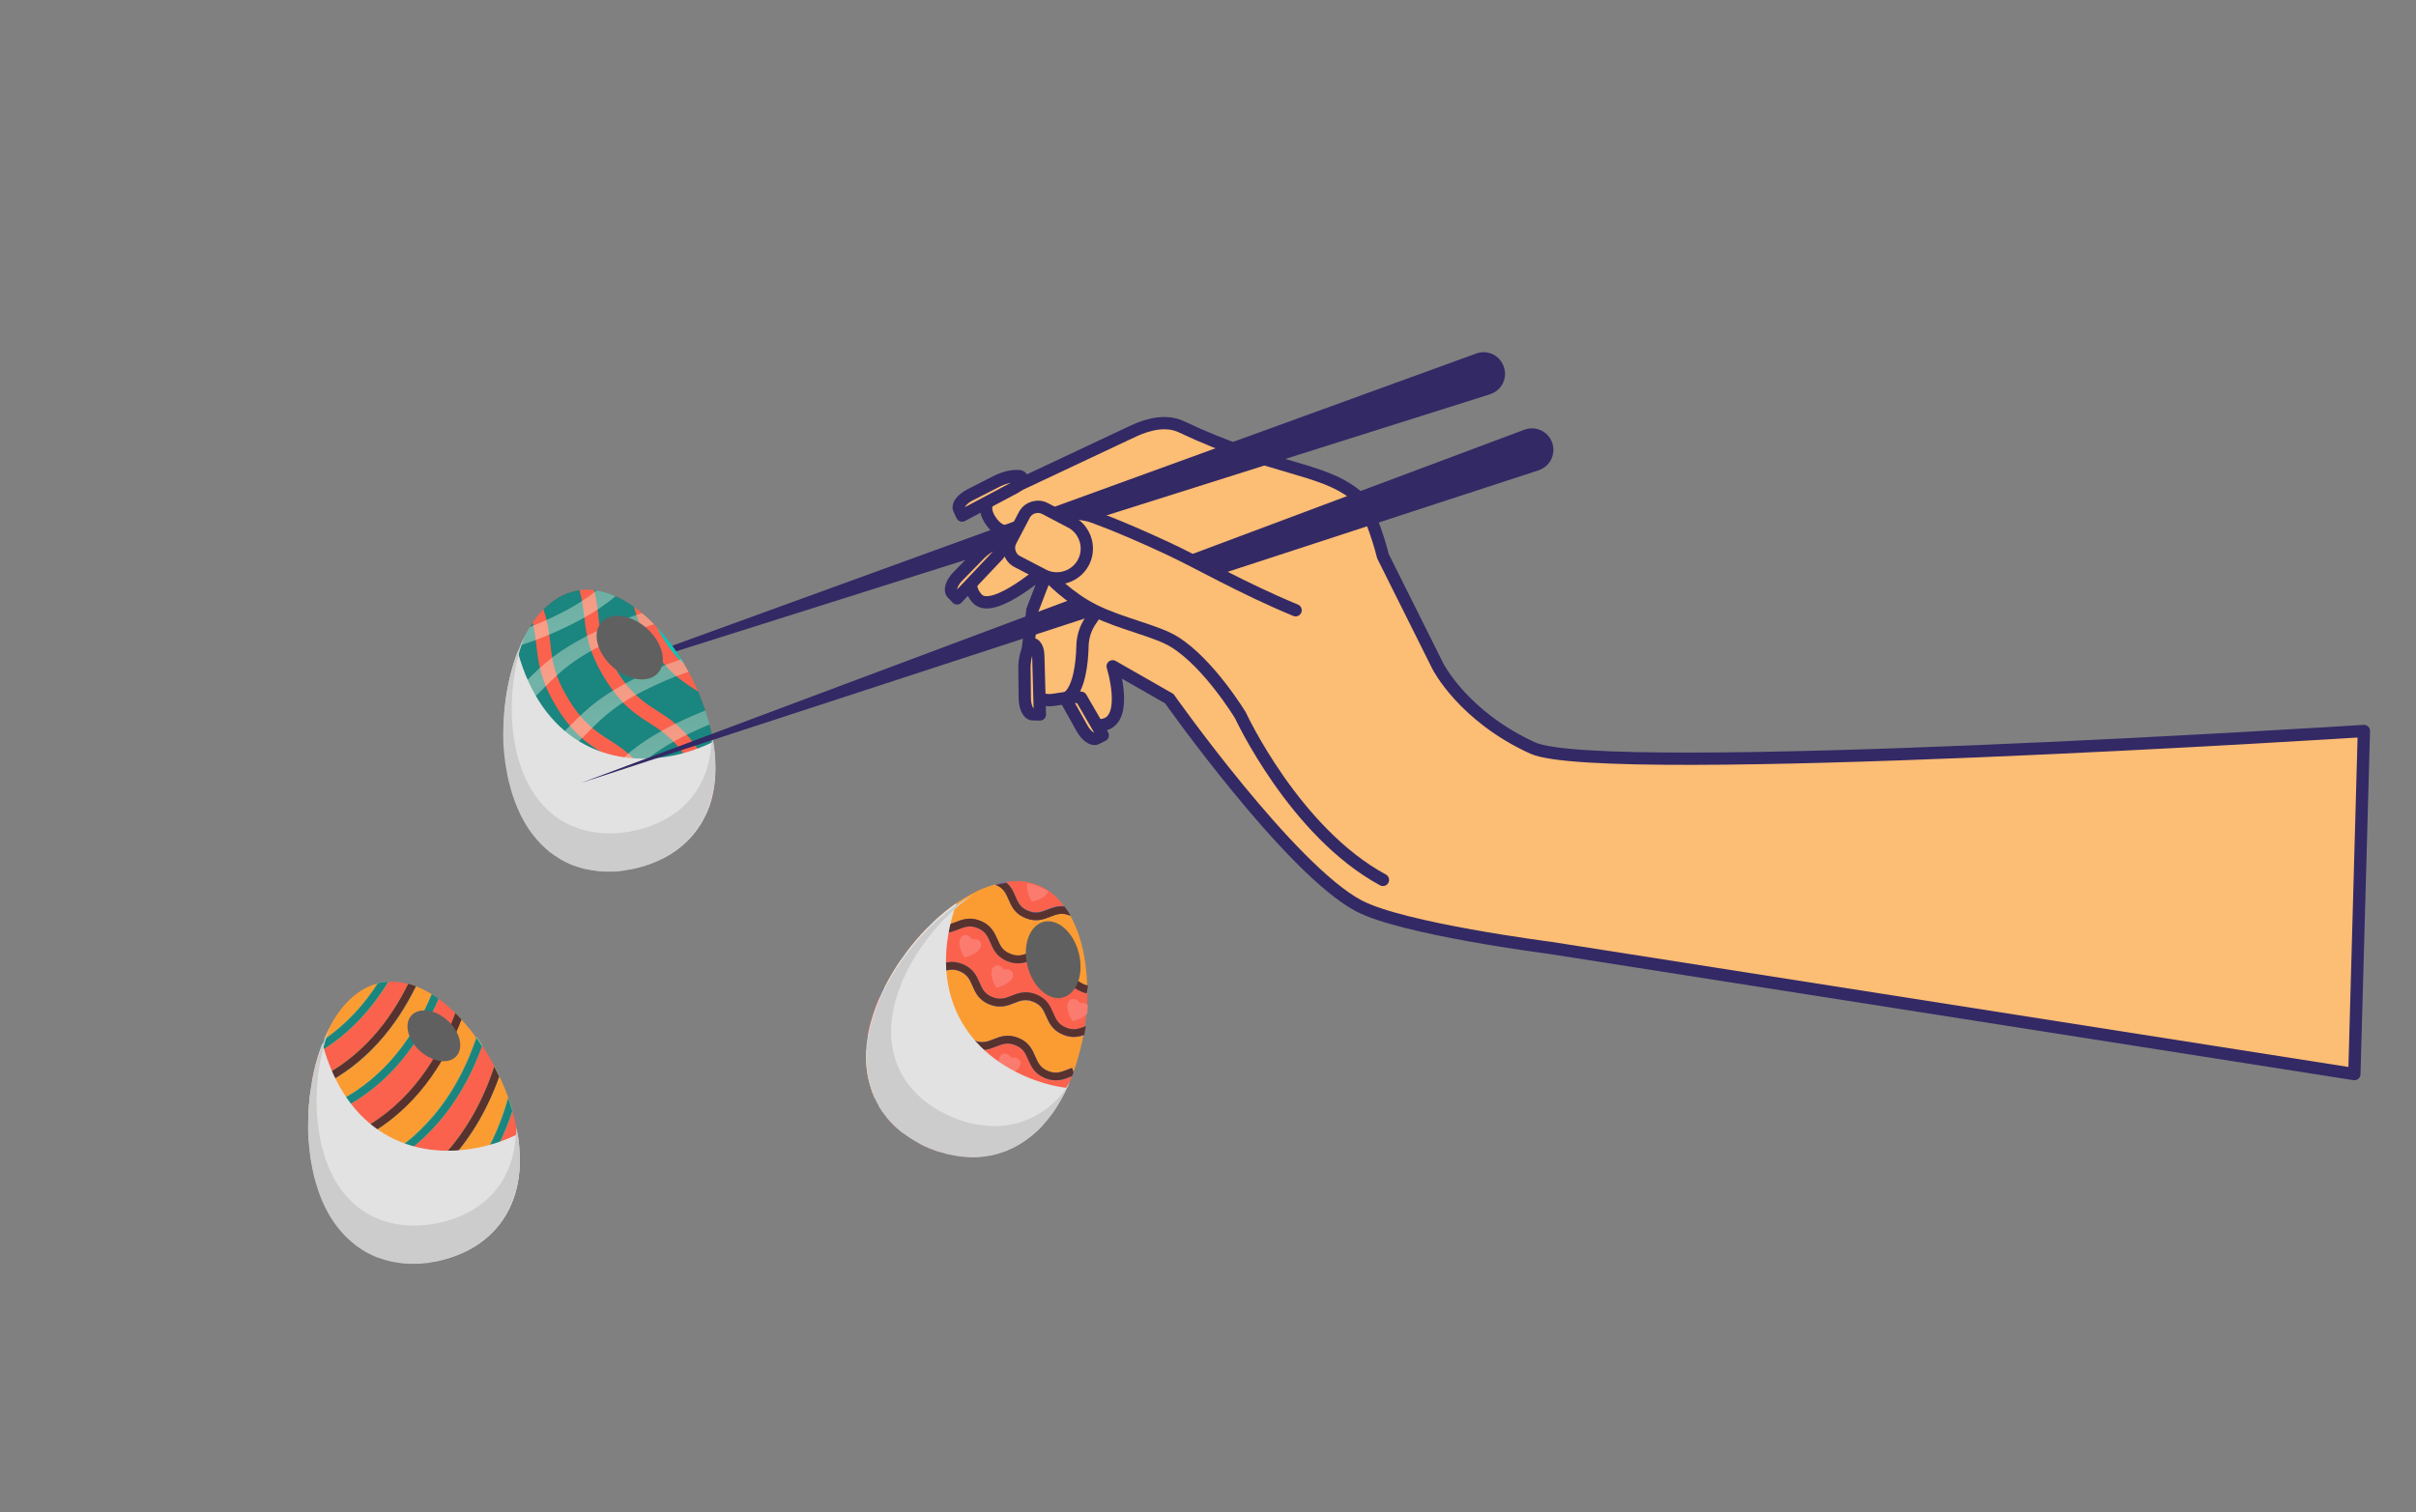 <?xml version="1.0" encoding="utf-8"?>
<!-- Generator: Adobe Illustrator 26.2.0, SVG Export Plug-In . SVG Version: 6.00 Build 0)  -->
<svg version="1.1" id="Layer_1" xmlns="http://www.w3.org/2000/svg" xmlns:xlink="http://www.w3.org/1999/xlink" x="0px" y="0px"
	 viewBox="0 0 1344.5 841.9" style="enable-background:new 0 0 1344.5 841.9;" xml:space="preserve">
<rect x="0" y="0" width="1344.5" height="841.9" fill="#808080" stroke="none"/>
<style type="text/css">
	.st0{fill:#FCBD74;stroke:#332965;stroke-width:6.832;stroke-linecap:round;stroke-linejoin:round;stroke-miterlimit:10;}
	.st1{fill:#332965;}
	.st2{fill:#FA624D;}
	.st3{fill:#1B857F;}
	.st4{fill:#D6317A;}
	.st5{fill:#04C8BC;}
	.st6{opacity:0.4;}
	.st7{clip-path:url(#SVGID_00000060747406959144611310000011416556587435900305_);}
	.st8{fill:url(#SVGID_00000129891068730067115050000008105989233621063864_);}
	.st9{fill:url(#SVGID_00000120520934393806461770000013026435514403640195_);}
	.st10{fill:url(#SVGID_00000090256776536251331450000007082319382066522556_);}
	.st11{fill:url(#SVGID_00000119085463915903093280000007293778023482093979_);}
	.st12{fill:url(#SVGID_00000016051919080988800540000010166327471377364396_);}
	.st13{fill:#E2E2E2;}
	.st14{fill:#CCCCCC;}
	.st15{fill:#606060;}
	.st16{fill:#FB9C33;}
	.st17{fill:#776D9E;}
	.st18{clip-path:url(#SVGID_00000030448855344324191390000008417156923690973620_);}
	.st19{fill:#58322E;}
	.st20{fill:#FB7B6F;}
	.st21{fill:#BBE67A;}
	.st22{clip-path:url(#SVGID_00000121988971680266822360000015510721541259370932_);}
</style>
<path class="st0" d="M1310.2,597.9l-447.8-70.3c0,0-82-10.5-106.3-23.4c-38.4-20.4-105.4-115.3-105.4-115.3l-31.5-18
	c0,0,9,28.8-4.5,32.4S594,388.4,594,388.4l-8,1.2c-8.9,1.3-16.6-6.1-15.5-15l4-34.9l9.6-25c0,0-31.2,28.2-40.2,18.6
	s1.8-20.4,1.8-20.4l25.2-19.8c0,0-11,8-18.7-2s0-14.2,0-14.2l78.6-37c8.4-3.9,18.4-6.3,26.7-2.3c51.5,24.3,77.3,22.3,96.8,37.8
	c8.7,6.9,15.3,34.2,15.3,34.2l30.6,61.3c0,0,14.1,27.9,52.8,45.5s462.5-9.5,462.5-9.5L1310.2,597.9z"/>
<g>
	<path class="st1" d="M294.7,388.3l526.8-191.5c6.2-2.3,13.1,0.9,15.3,7.2c2.3,6.2-0.9,13.1-7.2,15.3c-0.1,0.1-0.3,0.1-0.5,0.2
		L294.7,388.3z"/>
</g>
<g>
	<path class="st0" d="M555.1,267.7L555.1,267.7l-15.5,7.9c-4.2,2.2-6.9,5.6-5.9,7.7l1.7,3.7l29.2-15.5c4.5-2.4,5.8-6.3,2.1-6.5
		C563.5,264.8,559.3,265.7,555.1,267.7z"/>
</g>
<g>
	<path class="st0" d="M593.7,390.3L593.7,390.3l8.5,15.2c2.3,4.1,5.9,6.7,7.9,5.6l3.6-1.8l-12.1-20.9
		C601.7,388.4,591.6,386.1,593.7,390.3z"/>
</g>
<g>
	<path class="st0" d="M545.2,308.4L545.2,308.4L533,320.9c-3.3,3.4-4.7,7.5-3.2,9.2l2.8,3l22.7-24c3.5-3.7,3.5-7.8-0.1-6.9
		C552.2,303,548.6,305.1,545.2,308.4z"/>
</g>
<g>
	<g>
		<path class="st2" d="M396.1,408.5c9,42.7-12.1,68.3-43.3,74.9c-31.2,6.6-60.9-8.4-69.8-51c-9-42.7,6-96.9,37.3-103.5
			C351.5,322.3,387.1,365.8,396.1,408.5z"/>
		<g>
			<path class="st3" d="M340.7,484.8c-7.8,0.2-15.3-1-22.3-3.8c-1.5-3.6-3.4-7.5-6.1-11.8c-9.2-15-17.3-20.2-25.2-25.2
				c-0.4-0.3-0.8-0.5-1.3-0.8c-1.1-3.4-2.1-7-2.9-10.8c-1.8-8.4-2.6-17.3-2.6-26.2c0.9,1.7,1.9,3.5,3,5.3
				c9.2,15,17.3,20.2,25.2,25.2c7.4,4.8,14.5,9.3,22.6,22.6C337.8,469.9,339.7,477.5,340.7,484.8z"/>
			<path class="st4" d="M305.6,473.4c-5.1-4.1-9.7-9.5-13.5-16.1C296.5,460.9,300.9,465.7,305.6,473.4z"/>
			<path class="st3" d="M367.7,472.3c0.2,1.9,0.4,3.8,0.7,5.8c-4.8,2.4-10,4.1-15.6,5.3c-1.4,0.3-2.8,0.6-4.3,0.8
				c-1.1-8.1-3.2-16.9-10.7-29.2c-9.2-15-17.3-20.2-25.2-25.2c-7.4-4.8-14.5-9.3-22.6-22.6c-4.7-7.7-7-13.8-8.3-19.3
				c2.2-15.8,7.3-30.5,14.7-41.3c1.2,4.5,1.6,8.5,2.1,12.7c1.1,9.6,2.2,19.5,11.3,34.4c9.2,15,17.3,20.2,25.2,25.2
				c7.4,4.7,14.4,9.2,22.6,22.6C365.8,454.7,366.7,463.2,367.7,472.3z"/>
			<path class="st3" d="M393.7,451.4c-3.9,9.3-10.1,16.8-18,22.3c-0.1-0.7-0.2-1.5-0.2-2.2c-1.1-9.6-2.2-19.5-11.3-34.4
				c-9.2-15-17.3-20.2-25.2-25.2c-7.4-4.8-14.5-9.3-22.6-22.6c-8.1-13.3-9.1-21.8-10.1-30.8c-0.7-5.9-1.3-12-3.9-19.3
				c5.1-5.2,11.1-8.9,17.8-10.3c0.8-0.2,1.5-0.3,2.3-0.4c1.5,5.2,2,9.8,2.6,14.5c1.1,9.6,2.2,19.5,11.3,34.4
				c9.2,15,17.3,20.2,25.2,25.2c7.4,4.8,14.5,9.3,22.6,22.6C390.9,436.2,392.7,443.9,393.7,451.4z"/>
			<path class="st3" d="M396.1,408.5c2,9.7,2.5,18.5,1.7,26.4c-1.6-4.2-3.8-8.8-7-14.1c-9.2-15-17.3-20.2-25.2-25.2
				c-7.4-4.8-14.5-9.3-22.6-22.6c-8.1-13.3-9.1-21.8-10.1-30.9c-0.5-4.4-1-8.8-2.2-13.7c7.4,0.9,14.9,4.2,22.1,9.3
				c1.5,6,4.1,12.8,9.2,21.2c9.2,15,17.3,20.2,25.2,25.2c0.5,0.3,1,0.6,1.4,0.9c0,0,0,0,0,0C391.9,392.8,394.5,400.6,396.1,408.5z"
				/>
			<path class="st5" d="M380.7,369.6c-3.9-3.4-7.9-8-12.1-15c-1.2-2-2.2-3.8-3.1-5.6C371,355,376.2,362,380.7,369.6z"/>
			<g class="st6">
				<defs>
					<path id="SVGID_1_" class="st6" d="M396.1,408.5c9,42.7-12.1,68.3-43.3,74.9c-31.2,6.6-60.9-8.4-69.8-51
						c-9-42.7,6-96.9,37.3-103.5C351.5,322.3,387.1,365.8,396.1,408.5z"/>
				</defs>
				<clipPath id="SVGID_00000009592655961895907180000011856686323702120619_">
					<use xlink:href="#SVGID_1_"  style="overflow:visible;"/>
				</clipPath>
				<g style="clip-path:url(#SVGID_00000009592655961895907180000011856686323702120619_);">
					
						<linearGradient id="SVGID_00000007389445972610467090000003956717203632276390_" gradientUnits="userSpaceOnUse" x1="154.679" y1="362.175" x2="213.915" y2="362.175" gradientTransform="matrix(0.206 0.979 -0.979 0.206 677.633 202.713)">
						<stop  offset="0" style="stop-color:#E1E4D0"/>
						<stop  offset="0.483" style="stop-color:#F5F9E4"/>
						<stop  offset="1" style="stop-color:#E1E4D0"/>
					</linearGradient>
					<path style="fill:url(#SVGID_00000007389445972610467090000003956717203632276390_);" d="M321.3,493.5
						c-3.4,0.7-6.8,1.3-10.1,1.9c5.1-3.8,8.9-7.4,12.6-11c0,0,0,0,0,0c0.5-0.5,1-1,1.6-1.6c8.6-8.6,17.5-17.6,41.4-28.6
						c13.4-6.2,24.1-9.6,33.4-11.8c5.5-1.3,10.5-2.1,15.4-2.9c-1.6,3.1-3.6,6.1-5.9,9c-8.2,1.5-17,3.7-28.1,8.1c0,0,0,0,0,0
						c-2.8,1.1-5.7,2.4-8.9,3.8c-11.2,5.2-18.6,9.7-24.3,14.1c-5.1,3.9-8.9,7.7-12.7,11.5c-1.7,1.7-3.5,3.5-5.4,5.3
						C327.3,492.2,324.3,492.9,321.3,493.5z"/>
					
						<linearGradient id="SVGID_00000056406525660935154450000016841860290263809443_" gradientUnits="userSpaceOnUse" x1="127.672" y1="362.175" x2="181.05" y2="362.175" gradientTransform="matrix(0.206 0.979 -0.979 0.206 677.633 202.713)">
						<stop  offset="0" style="stop-color:#E1E4D0"/>
						<stop  offset="0.483" style="stop-color:#F5F9E4"/>
						<stop  offset="1" style="stop-color:#E1E4D0"/>
					</linearGradient>
					<path style="fill:url(#SVGID_00000056406525660935154450000016841860290263809443_);" d="M261.3,467.4
						c11.5-1.8,23.5-4.5,41.1-12.7c21.2-9.8,28.9-17.5,37-25.6c8.6-8.6,17.5-17.6,41.4-28.6c23.9-11,39.2-13.3,53.9-15.4
						c7.2-1.1,14.3-2.1,22.4-4.2c1.1-0.3,2.2-0.6,3.3-0.9c0.4,2.7,0.5,5.4,0.4,8.1c-1.6,0.4-3.1,0.8-4.7,1.2
						c-7.7,1.8-14.5,2.8-21.2,3.8c-13.9,2-27,3.9-48.3,13.8c-21.3,9.8-28.9,17.5-37,25.6c-8.6,8.6-17.5,17.6-41.4,28.6
						c-8.4,3.9-15.7,6.7-22.3,8.7c0,0,0,0,0,0c-1.9,0.6-3.8,1.2-5.7,1.7c-11.2-0.2-22.1-0.9-32.3-2c2-0.3,4.1-0.6,6.1-0.9
						C256.5,468.2,258.9,467.8,261.3,467.4z"/>
					
						<linearGradient id="SVGID_00000085250143727937154990000007992424268759895993_" gradientUnits="userSpaceOnUse" x1="95.513" y1="391.631" x2="154.753" y2="391.631" gradientTransform="matrix(0.206 0.979 -0.979 0.206 677.633 202.713)">
						<stop  offset="0" style="stop-color:#E1E4D0"/>
						<stop  offset="0.483" style="stop-color:#F5F9E4"/>
						<stop  offset="1" style="stop-color:#E1E4D0"/>
					</linearGradient>
					<path style="fill:url(#SVGID_00000085250143727937154990000007992424268759895993_);" d="M199.1,458.7c-3.8-1.4-7.4-3-10.5-4.6
						c14-5.6,24.8-8,34.8-9.7c3-0.5,6-0.9,8.9-1.4c13.9-2,27-3.9,48.3-13.8c21.3-9.8,28.9-17.5,37-25.6c8.6-8.6,17.5-17.6,41.4-28.6
						c23.9-11,39.2-13.3,53.9-15.4c6.4-0.9,12.7-1.8,19.6-3.5c4.3-1,8.9-2.4,14-4.2c2.1,2,3.9,4.2,5.5,6.5c-3.1,1.1-6.1,2.1-8.9,3
						c-11.4,3.5-20.7,4.8-29.9,6.1c-13.9,2-27,3.9-48.3,13.8c-21.3,9.8-28.9,17.5-37,25.6c-8.6,8.7-17.5,17.6-41.4,28.6
						c-23.9,11-39.2,13.3-53.9,15.4c-1.1,0.2-2.3,0.3-3.4,0.5C220,452.9,210.8,454.5,199.1,458.7z"/>
					
						<linearGradient id="SVGID_00000007386403407801109900000017645576588175432349_" gradientUnits="userSpaceOnUse" x1="68.826" y1="411.909" x2="122.866" y2="411.909" gradientTransform="matrix(0.206 0.979 -0.979 0.206 677.633 202.713)">
						<stop  offset="0" style="stop-color:#E1E4D0"/>
						<stop  offset="0.483" style="stop-color:#F5F9E4"/>
						<stop  offset="1" style="stop-color:#E1E4D0"/>
					</linearGradient>
					<path style="fill:url(#SVGID_00000007386403407801109900000017645576588175432349_);" d="M171.5,434.9
						c-0.1-2.8,0.6-5.9,2.1-9.2c13.5-4.5,24.1-6.1,34.4-7.6c2.8-0.4,5.5-0.8,8.2-1.3c11.2-1.8,23-4.6,40.1-12.5
						c21.3-9.8,28.9-17.5,37-25.6c8.6-8.6,17.5-17.6,41.4-28.6c3-1.4,5.8-2.6,8.5-3.7c19.2-7.9,32.5-9.8,45.4-11.7
						c4.3-0.6,8.5-1.2,13-2.1c6.3,0.9,12.1,2.1,17.5,3.8c-11.5,3.5-20.9,4.9-30.1,6.2c-5.9,0.9-11.6,1.7-17.8,3.1
						c-8.6,1.9-18.2,5-30.5,10.7c-21.3,9.8-28.9,17.5-37,25.6c-8.6,8.6-17.5,17.6-41.4,28.6c-19.6,9-33.4,12.2-45.8,14.2
						c-2.7,0.4-5.4,0.8-8.1,1.2C197,427.7,186.3,429.2,171.5,434.9z"/>
					
						<linearGradient id="SVGID_00000004531490326161205620000003819108579167586698_" gradientUnits="userSpaceOnUse" x1="39.177" y1="384.087" x2="98.408" y2="384.087" gradientTransform="matrix(0.206 0.979 -0.979 0.206 677.633 202.713)">
						<stop  offset="0" style="stop-color:#E1E4D0"/>
						<stop  offset="0.483" style="stop-color:#F5F9E4"/>
						<stop  offset="1" style="stop-color:#E1E4D0"/>
					</linearGradient>
					<path style="fill:url(#SVGID_00000004531490326161205620000003819108579167586698_);" d="M262.9,365.4c4.1-3.5,8.6-7,13.6-10.6
						c8.3-2,17.5-5,29.2-10.4c0.1,0,0.1-0.1,0.2-0.1c12.4-5.7,20.1-10.8,26.1-15.6c3.7-3,6.6-5.9,9.6-8.8c7.5-3,15.1-5.9,23-8.5
						c-3.9,3.1-7.1,6.1-10.1,9.2c-0.5,0.4-0.9,0.9-1.4,1.4c-8.6,8.6-17.5,17.6-41.4,28.6c-6.9,3.2-13.1,5.6-18.7,7.5
						C281.2,362.3,271.8,364.1,262.9,365.4z"/>
				</g>
			</g>
		</g>
		<path class="st13" d="M375.6,420.4c-38.1,8-74.2-9-87.5-57.7c-7.9,20.4-10,46.7-5.1,69.7c9,42.7,38.6,57.6,69.8,51
			c30.2-6.4,50.8-30.4,44.1-70.5C390.4,416.2,383.2,418.7,375.6,420.4z"/>
		<path class="st14" d="M396.2,409.1c0.4,1.8,0.7,3.5,0.9,5.1c0.3,1.7,0.5,3.3,0.6,5c0,0.2,0,0.4,0,0.5c0.1,0.8,0.1,1.6,0.2,2.4
			c0.1,0.9,0.1,1.7,0.1,2.5c0.1,2.5,0.1,4.9-0.1,7.3c0,0.7-0.1,1.4-0.2,2.1c0,0.1,0,0.2,0,0.3c-0.1,1.4-0.3,2.7-0.5,4.1
			c-0.2,1.6-0.6,3.2-1,4.8c0,0.1,0,0.1-0.1,0.2c-0.1,0.5-0.2,1-0.4,1.4c-0.8,3.1-1.9,6.1-3.3,8.9c-0.2,0.5-0.5,1-0.7,1.5
			c-0.2,0.5-0.5,1-0.8,1.4c-0.3,0.5-0.5,0.9-0.8,1.4c-0.3,0.5-0.6,0.9-0.8,1.4c-0.3,0.4-0.5,0.8-0.8,1.3c0,0,0,0-0.1,0.1
			c-0.3,0.4-0.6,0.9-0.9,1.3c-0.6,0.9-1.3,1.7-2,2.5c-1.3,1.6-2.8,3.1-4.3,4.6c-0.8,0.7-1.6,1.4-2.4,2.1c-0.3,0.3-0.7,0.5-1,0.8
			c-0.5,0.4-1,0.8-1.5,1.2c-0.7,0.5-1.4,1-2.2,1.5c-2.8,1.8-5.7,3.4-8.9,4.8c-0.3,0.2-0.7,0.3-1,0.4c-0.7,0.3-1.5,0.6-2.2,0.9
			c-0.5,0.2-0.9,0.3-1.4,0.5c-0.6,0.2-1.2,0.4-1.8,0.6c-0.5,0.1-0.9,0.3-1.4,0.4c-0.4,0.1-0.9,0.3-1.3,0.4c-0.7,0.2-1.3,0.3-2,0.5
			c-0.6,0.1-1.1,0.3-1.7,0.4c-0.6,0.1-1.2,0.2-1.8,0.3c-0.6,0.1-1.2,0.2-1.7,0.3c-0.6,0.1-1.2,0.2-1.7,0.3c-0.4,0.1-0.8,0.1-1.2,0.2
			c-0.3,0-0.6,0.1-0.8,0.1c-1.6,0.2-3.2,0.3-4.8,0.3c-1.7,0-3.4,0-5.1-0.1c0,0-0.1,0-0.1,0c-0.5,0-1.1-0.1-1.6-0.1
			c-0.6,0-1.1-0.1-1.7-0.2c-2.2-0.3-4.4-0.6-6.5-1.1c-0.5-0.1-1.1-0.3-1.6-0.4c-0.5-0.1-1.1-0.3-1.6-0.5c-0.5-0.2-1-0.3-1.6-0.5
			c-0.5-0.2-1-0.4-1.5-0.5c0,0-0.1,0-0.1,0c-0.5-0.2-0.9-0.4-1.4-0.6c-0.5-0.2-1-0.4-1.5-0.7c-0.4-0.2-0.9-0.4-1.3-0.6
			c-0.1-0.1-0.2-0.1-0.4-0.2c-0.4-0.2-0.8-0.4-1.3-0.7c-0.5-0.2-1-0.5-1.4-0.8c-0.4-0.3-0.9-0.5-1.3-0.8c-0.6-0.4-1.2-0.8-1.8-1.2
			c-0.3-0.2-0.7-0.5-1-0.7c-0.5-0.3-0.9-0.7-1.4-1c-0.5-0.3-0.9-0.7-1.3-1.1c-0.4-0.4-0.9-0.7-1.3-1.1c-0.4-0.4-0.9-0.8-1.3-1.2
			c-2.3-2.2-4.5-4.7-6.5-7.4l0,0c0,0,0,0,0,0c-0.4-0.6-0.9-1.2-1.3-1.8c-0.3-0.4-0.6-0.9-0.9-1.4c-0.3-0.5-0.6-0.9-0.9-1.4
			c-0.3-0.5-0.7-1.1-1-1.7c-2.7-4.7-4.9-9.9-6.8-15.9c-0.2-0.7-0.4-1.4-0.6-2.1c-0.2-0.6-0.3-1.2-0.5-1.8c-0.2-0.9-0.4-1.7-0.7-2.6
			c-0.2-0.8-0.3-1.5-0.5-2.3c-0.2-0.9-0.4-1.8-0.5-2.7c-0.2-0.9-0.3-1.8-0.5-2.7c-0.3-1.8-0.6-3.7-0.8-5.5c-0.3-2.2-0.4-4.4-0.6-6.6
			c-0.1-1-0.1-1.9-0.1-2.9c-0.1-2.2-0.1-4.4,0-6.6c0.1-4.8,0.4-9.5,1-14.2c0.7-5.9,1.8-11.7,3.3-17.2c0.9-3.2,1.8-6.4,2.9-9.4
			c0.8-2.1,1.6-4.2,2.5-6.2c0.8-1.7,1.6-3.4,2.4-5c-0.7,1.7-1.3,3.4-1.9,5.1c-0.7,2-1.3,4.1-1.8,6.2c-0.8,3-1.5,6.2-2,9.4
			c-1,5.9-1.6,11.9-1.7,18c-0.1,5,0.1,10,0.7,14.8c0.3,2.6,0.7,5.1,1.2,7.6c0.1,0.6,0.2,1.2,0.3,1.8c0.4,2.1,0.9,4.1,1.5,6
			c3.4,11.8,8.8,21,15.6,27.6c4,3.9,8.5,7,13.4,9.2c6.5,2.9,13.5,4.4,20.9,4.5c4.7,0.1,9.5-0.4,14.4-1.5c3.3-0.7,6.5-1.6,9.5-2.7
			c3.1-1.2,6.1-2.6,8.9-4.2c5.4-3.1,10.1-7.1,14-12c1.5-1.9,2.9-3.9,4.1-6.1c0.4-0.8,0.9-1.5,1.2-2.3c2.9-5.8,4.7-12.5,5.3-20
			C396.2,412.8,396.3,411,396.2,409.1z"/>
		<path class="st15" d="M334.7,346.4c-5.3,5.9-2.5,17,6.2,24.8c8.7,7.8,20.1,9.3,25.3,3.4c5.3-5.9,2.5-17-6.2-24.8
			C351.3,342.1,339.9,340.5,334.7,346.4z"/>
	</g>
</g>
<g>
	<path class="st0" d="M570.1,371.5L570.1,371.5l0.2,17.4c0.1,4.8,2,8.7,4.3,8.7l4.1,0.1l-0.9-33c-0.1-5.1-3.1-8-4.9-4.8
		C571.2,362.7,570.2,366.8,570.1,371.5z"/>
</g>
<path class="st0" d="M594,388.4c6.7-4.8,8.2-19.7,8.4-28.8c0.1-5.1,1.7-10,4.5-14.1l3.4-5"/>
<g>
	<path class="st1" d="M323.4,435.8l524.9-196.6c6.2-2.3,13.1,0.8,15.4,7c2.3,6.2-0.8,13.1-7,15.4c-0.1,0.1-0.3,0.1-0.5,0.2
		L323.4,435.8z"/>
</g>
<path class="st0" d="M721,339.7c-30.6-12.7-53.6-26.3-71.5-34.6c-29-13.5-42.9-18-42.9-18s-21.3-6-29.7,6.6s7.2,27.6,7.2,27.6
	s10.4,11.3,24.6,18.4c15.4,7.7,35,11.4,45,17.7c19.2,12,36.6,40.8,36.6,40.8s30,64.9,79.3,91.6"/>
<path class="st0" d="M581.5,320.6c7.9,3.4,17.3,0.2,21.4-7.5s1.4-17.3-5.9-21.9l0,0l-15.4-8.1c-4.2-2.2-9.4-0.6-11.6,3.6l-7.5,14.3
	c-2.2,4.2-0.6,9.4,3.6,11.6L581.5,320.6L581.5,320.6z"/>
<g>
	<g>
		<path class="st2" d="M554.5,642.2c-1.7,0.4-3.4,0.8-5.1,1c-1,0.2-2.1,0.3-3.1,0.4c-0.4,0-0.9,0.1-1.3,0.1c-0.7,0-1.3,0.1-1.9,0.1
			c-0.9,0-1.8,0-2.6,0c-3.3-0.1-6.7-0.4-10-1.1c-0.4-0.1-0.7-0.1-1.1-0.2c-0.8-0.2-1.5-0.4-2.3-0.5c-0.5-0.1-0.9-0.2-1.4-0.4
			c-0.6-0.2-1.2-0.4-1.8-0.5c-0.5-0.2-0.9-0.3-1.4-0.5c-0.4-0.1-0.8-0.3-1.3-0.4c-0.6-0.2-1.3-0.5-1.9-0.7c-0.5-0.2-1.1-0.4-1.6-0.6
			c-0.6-0.2-1.1-0.5-1.6-0.7c-0.5-0.2-1.1-0.5-1.6-0.7c-0.5-0.2-1.1-0.5-1.6-0.8c-0.4-0.2-0.7-0.4-1.1-0.6c-0.2-0.1-0.5-0.3-0.7-0.4
			c-1.4-0.8-2.8-1.6-4.2-2.5c-1.4-0.9-2.8-1.9-4.2-2.9c0,0,0,0,0,0c-0.4-0.3-0.9-0.7-1.3-1c-0.4-0.3-0.9-0.7-1.3-1.1
			c-1.7-1.5-3.3-3-4.8-4.6c-0.4-0.4-0.7-0.8-1.1-1.2c-0.4-0.4-0.7-0.8-1.1-1.3c-0.4-0.4-0.7-0.9-1-1.3c-0.3-0.4-0.6-0.9-1-1.3
			c0,0,0-0.1-0.1-0.1c-0.3-0.4-0.6-0.8-0.8-1.3c-0.3-0.5-0.6-0.9-0.9-1.4c-0.1-0.2-0.2-0.3-0.3-0.5c1.6-0.4,3.1-1,4.5-1.5
			c3.4-1.3,6.4-2.5,10.7-0.7c4.3,1.8,5.6,4.7,7.1,8.1c1.6,3.7,3.4,7.8,9.3,10.3c5.9,2.5,10.2,0.8,13.9-0.7c3.4-1.3,6.4-2.5,10.7-0.7
			c4.3,1.8,5.6,4.7,7.1,8.1C553,639.4,553.6,640.8,554.5,642.2z"/>
		<path class="st16" d="M581.5,624.9c-0.6,0.7-1.2,1.3-1.8,2c-1.1,1.2-2.3,2.4-3.5,3.4c-0.1,0-0.1,0.1-0.2,0.1
			c-0.4,0.3-0.7,0.7-1.1,1c-2.5,2.1-5,3.9-7.7,5.5c-0.5,0.3-0.9,0.5-1.4,0.8c-0.5,0.3-1,0.5-1.4,0.8c-0.5,0.2-1,0.5-1.5,0.7
			c-0.5,0.2-1,0.4-1.5,0.7c-0.5,0.2-0.9,0.4-1.4,0.6c0,0-0.1,0-0.1,0c-0.4,0.2-0.9,0.3-1.3,0.5c-1-1.4-1.7-2.9-2.5-4.6
			c-1.6-3.7-3.4-7.8-9.3-10.3c-5.9-2.5-10.2-0.8-13.9,0.7c-3.4,1.3-6.4,2.5-10.7,0.7c-4.3-1.8-5.6-4.7-7.1-8
			c-1.6-3.7-3.4-7.8-9.4-10.3c-5.9-2.4-10.1-0.8-13.9,0.7c-1.7,0.7-3.3,1.3-5,1.5c-0.2-0.4-0.4-0.9-0.6-1.3c-0.3-0.7-0.6-1.4-0.8-2
			c-0.2-0.4-0.3-0.8-0.4-1.2c-0.2-0.5-0.4-1.1-0.5-1.6c-0.2-0.5-0.3-1.1-0.5-1.6c-0.1-0.5-0.3-1.1-0.4-1.7c-0.1-0.6-0.3-1.1-0.4-1.7
			c-0.7-3.1-1.1-6.4-1.2-9.8l0,0c0,0,0,0,0,0c0-0.7,0-1.5,0-2.2c0-0.5,0-1.1,0-1.7c0-0.6,0-1.1,0.1-1.7c0-0.3,0-0.6,0.1-1
			c1.5,2.5,3.6,4.8,7.5,6.5c5.9,2.4,10.1,0.8,13.9-0.7c3.4-1.3,6.4-2.5,10.7-0.7c4.3,1.8,5.6,4.7,7.1,8.1c1.6,3.7,3.4,7.8,9.3,10.3
			c5.9,2.5,10.2,0.8,13.9-0.7c3.4-1.3,6.4-2.5,10.7-0.7c4.3,1.8,5.6,4.7,7.1,8c1.6,3.7,3.4,7.8,9.4,10.3
			C575.6,625.8,578.8,625.6,581.5,624.9z"/>
		<path class="st17" d="M556.3,636.3c0.8,1.7,1.4,3.3,2.5,4.6c-0.1,0-0.1,0-0.2,0.1c-1,0.3-2,0.7-3,1c-0.3,0.1-0.7,0.2-1,0.3
			c-0.9-1.4-1.5-2.9-2.1-4.2c-1.5-3.4-2.7-6.3-7.1-8c-4.3-1.8-7.3-0.7-10.7,0.7c-3.7,1.5-8,3.1-13.9,0.7c-5.9-2.4-7.7-6.6-9.3-10.3
			c-1.5-3.4-2.7-6.3-7.1-8.1c-4.3-1.8-7.3-0.6-10.7,0.7c-1.4,0.5-2.9,1.1-4.5,1.5c-0.2-0.3-0.3-0.5-0.5-0.8
			c-0.1-0.1-0.1-0.2-0.2-0.4c-0.2-0.4-0.5-0.8-0.7-1.3c-0.3-0.5-0.5-1-0.7-1.5c0,0,0,0,0-0.1c1.7-0.2,3.3-0.9,5-1.5
			c3.7-1.5,8-3.1,13.9-0.7c5.9,2.4,7.8,6.6,9.4,10.3c1.5,3.3,2.7,6.3,7.1,8c4.3,1.8,7.3,0.6,10.7-0.7c3.7-1.5,8-3.1,13.9-0.7
			C552.8,628.4,554.6,632.6,556.3,636.3z"/>
		<path class="st2" d="M595.6,601.5l-0.3,0.6c-0.7,1.6-1.4,3.2-2.2,4.8c-0.7,1.5-1.5,3-2.3,4.4c-0.1,0.1-0.2,0.3-0.3,0.5
			c-0.4,0.7-0.8,1.4-1.2,2.1c-0.5,0.7-0.9,1.4-1.3,2.1c-0.9,1.4-1.8,2.7-2.7,4l-0.3-0.9l-1.1,0.4c-3.4,1.3-6.4,2.5-10.7,0.7
			c-4.3-1.8-5.6-4.7-7.1-8.1c-1.6-3.7-3.4-7.8-9.3-10.3c-5.9-2.5-10.2-0.8-13.9,0.7c-3.4,1.3-6.4,2.5-10.7,0.7
			c-4.3-1.8-5.6-4.7-7.1-8.1c-1.6-3.7-3.4-7.8-9.4-10.3c-5.9-2.4-10.1-0.8-13.9,0.7c-3.4,1.3-6.4,2.5-10.7,0.7
			c-4.3-1.8-5.6-4.7-7.1-8.1c-0.3-0.8-0.7-1.6-1.1-2.3c0.6-3.3,1.4-6.6,2.5-10c0.2-0.7,0.5-1.4,0.7-2.1c0.2-0.6,0.4-1.2,0.6-1.8
			c0.3-0.8,0.6-1.7,0.9-2.5c0.3-0.7,0.6-1.4,0.9-2.2c0.3-0.8,0.7-1.6,1.1-2.5c0.2,0.3,0.3,0.7,0.5,1c1.6,3.7,3.4,7.8,9.4,10.3
			c5.9,2.4,10.1,0.8,13.9-0.6c3.4-1.3,6.4-2.5,10.7-0.7c4.3,1.8,5.6,4.7,7.1,8.1c1.6,3.7,3.4,7.8,9.4,10.3
			c5.9,2.5,10.2,0.8,13.9-0.6c3.4-1.3,6.4-2.5,10.7-0.7c4.3,1.8,5.6,4.7,7.1,8.1c1.6,3.7,3.4,7.8,9.4,10.3
			c5.9,2.4,10.1,0.8,13.9-0.6c0.4-0.1,0.7-0.3,1.1-0.4C596.3,599.9,595.9,600.7,595.6,601.5z"/>
		<path class="st17" d="M585.1,619.1l0.3,0.9c-0.5,0.7-1,1.3-1.5,2c-0.4,0.6-0.9,1.1-1.3,1.6c-0.1,0.1-0.1,0.1-0.2,0.2
			c-0.3,0.4-0.6,0.7-0.9,1.1c-2.8,0.7-6,0.9-9.9-0.7c-5.9-2.4-7.8-6.6-9.4-10.3c-1.5-3.4-2.7-6.3-7.1-8c-4.3-1.8-7.3-0.7-10.7,0.7
			c-3.7,1.5-8,3.1-13.9,0.7c-5.9-2.4-7.7-6.6-9.3-10.3c-1.5-3.4-2.7-6.3-7.1-8.1c-4.3-1.8-7.3-0.6-10.7,0.7c-3.7,1.5-8,3.1-13.9,0.7
			c-3.9-1.6-6-4-7.5-6.5c0-0.3,0-0.6,0.1-0.9c0.2-2.3,0.5-4.6,0.9-6.9c0.4,0.8,0.7,1.6,1.1,2.3c1.5,3.4,2.7,6.3,7.1,8.1
			c4.3,1.8,7.3,0.6,10.7-0.7c3.7-1.5,8-3.1,13.9-0.7c5.9,2.4,7.7,6.6,9.4,10.3c1.5,3.4,2.7,6.3,7.1,8.1c4.3,1.8,7.3,0.6,10.7-0.7
			c3.7-1.5,8-3.1,13.9-0.7c5.9,2.4,7.7,6.6,9.3,10.3c1.5,3.4,2.7,6.3,7.1,8.1c4.3,1.8,7.3,0.6,10.7-0.7L585.1,619.1z"/>
		<path class="st16" d="M597.4,596.7l-0.7-2.2c-0.9,0.3-1.8,0.6-2.7,1c-3.4,1.3-6.4,2.5-10.7,0.7c-4.3-1.8-5.6-4.7-7.1-8.1
			c-1.6-3.7-3.4-7.8-9.3-10.3c-5.9-2.5-10.2-0.8-13.9,0.7c-3.4,1.3-6.4,2.5-10.7,0.7c-4.3-1.8-5.6-4.7-7.1-8
			c-1.6-3.7-3.4-7.8-9.4-10.3c-5.9-2.4-10.1-0.8-13.9,0.7c-3.4,1.3-6.4,2.5-10.7,0.7c-4.3-1.8-5.6-4.7-7.1-8.1
			c-0.6-1.3-1.2-2.8-2.1-4.2c0.5-0.9,0.9-1.8,1.4-2.7c1-2,2.1-3.9,3.3-5.8c0.5-0.8,1-1.7,1.5-2.5c1-1.6,2-3.2,3.1-4.7
			c1.5,2.9,3.6,5.9,8.2,7.8c5.9,2.4,10.1,0.8,13.9-0.7c3.4-1.3,6.4-2.5,10.7-0.7c4.3,1.8,5.6,4.7,7.1,8.1c1.6,3.7,3.4,7.8,9.3,10.3
			c5.9,2.5,10.2,0.8,13.9-0.7c3.4-1.3,6.4-2.5,10.7-0.7c4.3,1.8,5.6,4.7,7.1,8c1.6,3.7,3.4,7.8,9.4,10.3c4.6,1.9,8.2,1.3,11.3,0.3
			c-0.3,1.5-0.6,3-0.9,4.4c-0.1,0.4-0.2,0.8-0.3,1.2c-0.2,0.7-0.3,1.5-0.5,2.2c-0.3,1.1-0.6,2.2-0.9,3.3
			C599.5,590.6,598.5,593.7,597.4,596.7z"/>
		<path class="st2" d="M603.7,571.5c-3.3,1.3-6.2,2.4-10.5,0.6c-4.3-1.8-5.6-4.7-7.1-8.1c-1.6-3.7-3.4-7.8-9.3-10.3
			c-5.9-2.5-10.2-0.8-13.9,0.7c-3.4,1.3-6.4,2.5-10.7,0.7c-4.3-1.8-5.6-4.7-7.1-8.1c-1.6-3.7-3.4-7.8-9.4-10.3
			c-5.9-2.4-10.1-0.8-13.9,0.7c-3.4,1.3-6.4,2.5-10.7,0.7c-4.2-1.8-5.5-4.6-7-7.8c2.1-2.8,4.2-5.4,6.4-8c0.9-1,1.7-1.9,2.6-2.9
			c0.6-0.7,1.3-1.4,1.9-2c0.4-0.4,0.8-0.8,1.2-1.2c1,0.7,2,1.3,3.2,1.8c5.9,2.4,10.1,0.8,13.9-0.7c3.4-1.3,6.4-2.5,10.7-0.7
			c4.3,1.8,5.6,4.7,7.1,8.1c1.6,3.7,3.4,7.8,9.4,10.3c5.9,2.5,10.2,0.8,13.9-0.7c3.4-1.3,6.4-2.5,10.7-0.7c4.3,1.8,5.6,4.7,7.1,8
			c1.6,3.7,3.4,7.8,9.4,10.3c1,0.4,2.1,0.8,3.1,1l0.4-2c0,0.1,0,0.1,0,0.1c0,1.6,0,3.3,0,4.9c0,0.9-0.1,1.8-0.1,2.7
			c-0.2,3.6-0.5,7.2-1,10.8C603.9,570.1,603.8,570.8,603.7,571.5z"/>
		<path class="st16" d="M605,548.6c-0.6-0.1-1.2-0.4-1.8-0.6c-4.3-1.8-5.6-4.7-7.1-8.1c-1.6-3.7-3.4-7.8-9.3-10.3
			c-5.9-2.5-10.2-0.8-13.9,0.7c-3.4,1.3-6.4,2.5-10.7,0.7c-4.3-1.8-5.6-4.7-7.1-8c-1.6-3.7-3.4-7.8-9.4-10.3
			c-5.9-2.4-10.1-0.8-13.9,0.7c-3.4,1.3-6.4,2.5-10.7,0.7c-0.6-0.3-1.2-0.5-1.7-0.9c0.1-0.1,0.3-0.3,0.4-0.4c0.5-0.5,1.1-1,1.6-1.5
			c0.5-0.5,1.1-1,1.6-1.4c2.5-2.2,5.1-4.2,7.7-6.1c0.1-0.1,0.2-0.1,0.3-0.2c0.8-0.6,1.6-1.1,2.3-1.6c0.1,0,0.1-0.1,0.2-0.1
			c0.9-0.6,1.9-1.2,2.8-1.8c2.5-1.5,5-2.9,7.6-4.1c0.7-0.4,1.5-0.7,2.2-1c0.6-0.2,1.1-0.5,1.7-0.7c0.6-0.2,1.1-0.4,1.7-0.6
			c0.1,0,0.2-0.1,0.3-0.1c0.6-0.2,1.3-0.5,1.9-0.7c0.6-0.2,1.1-0.3,1.7-0.5c0.1,0,0.2,0,0.2-0.1c0.2,0.1,0.4,0.1,0.6,0.2
			c4.3,1.8,5.6,4.7,7.1,8.1c1.6,3.7,3.4,7.8,9.3,10.3c5.9,2.5,10.2,0.8,13.9-0.7c3.4-1.3,6.4-2.5,10.7-0.7c0.1,0.1,0.3,0.1,0.4,0.2
			l0-0.1c0.1,0.2,0.3,0.5,0.4,0.7l0,0.1c1.5,2.8,2.8,5.8,4,9c0.4,1.1,0.8,2.3,1.1,3.4c0.9,2.8,1.5,5.7,2.1,8.7c0,0,0,0,0,0
			c1,5.3,1.6,10.8,1.8,16.5C605,548.2,605,548.4,605,548.6z"/>
		<path class="st2" d="M592.2,504.4c-3.7-0.4-6.6,0.8-9.3,1.8c-3.4,1.3-6.4,2.5-10.7,0.7c-4.3-1.8-5.6-4.7-7.1-8.1
			c-1.2-2.7-2.4-5.6-5.3-7.9c0.9-0.1,1.9-0.2,2.8-0.3c1.7-0.1,3.3-0.1,5-0.1c0.3,0,0.7,0,1,0.1c0.6,0,1.2,0.1,1.8,0.2
			c0.6,0.1,1.2,0.2,1.7,0.3c0.4,0.1,0.8,0.2,1.2,0.3c0.3,0,0.6,0.1,0.8,0.2c0.6,0.1,1.1,0.3,1.7,0.5c0.3,0.1,0.5,0.2,0.8,0.3
			c0.5,0.2,0.9,0.3,1.4,0.5c0.5,0.2,0.9,0.4,1.4,0.6c0.4,0.2,0.7,0.3,1,0.5c0.4,0.2,0.8,0.4,1.1,0.6c0.2,0.1,0.5,0.3,0.7,0.4
			c0.2,0.2,0.5,0.3,0.8,0.5c0.3,0.2,0.6,0.4,0.9,0.6c1,0.7,2,1.4,2.9,2.3c0.3,0.2,0.5,0.5,0.8,0.7
			C589.2,500.8,590.8,502.5,592.2,504.4z"/>
		<path class="st17" d="M595.6,509.7L595.6,509.7c-0.2,0-0.3-0.1-0.5-0.1c-4.3-1.8-7.3-0.6-10.7,0.7c-3.7,1.5-8,3.1-13.9,0.7
			c-5.9-2.4-7.7-6.6-9.3-10.3c-1.5-3.4-2.7-6.3-7.1-8.1c-0.2-0.1-0.4-0.2-0.6-0.2c0.5-0.1,0.9-0.3,1.4-0.4c0.4-0.1,0.7-0.2,1.1-0.3
			c0.4-0.1,0.7-0.2,1.1-0.2c0.4-0.1,0.7-0.1,1.1-0.2c0.5-0.1,1-0.2,1.5-0.3c2.9,2.3,4.2,5.2,5.3,7.9c1.5,3.4,2.7,6.3,7.1,8
			c4.3,1.8,7.3,0.7,10.7-0.7c2.7-1,5.7-2.2,9.3-1.8c0.1,0.1,0.2,0.3,0.3,0.4c0.3,0.4,0.5,0.8,0.8,1.1c0.3,0.4,0.5,0.8,0.8,1.2
			c0.2,0.3,0.4,0.6,0.6,1C595,508.6,595.3,509.1,595.6,509.7C595.6,509.6,595.6,509.6,595.6,509.7z"/>
		<path class="st17" d="M604.7,552.9c-1-0.2-2.1-0.5-3.1-1c-5.9-2.4-7.8-6.6-9.4-10.3c-1.5-3.3-2.8-6.2-7.1-8
			c-4.3-1.8-7.3-0.7-10.7,0.7c-3.7,1.5-8,3.1-13.9,0.7c-5.9-2.4-7.7-6.6-9.3-10.3c-1.5-3.4-2.7-6.3-7.1-8.1
			c-4.3-1.8-7.3-0.6-10.7,0.7c-3.7,1.5-8,3.1-13.9,0.7c-1.2-0.5-2.3-1.1-3.2-1.8c0.4-0.4,0.8-0.8,1.2-1.2c0.6-0.6,1.3-1.2,1.9-1.8
			c0.5,0.3,1.1,0.6,1.7,0.9c4.3,1.8,7.3,0.6,10.7-0.7c3.7-1.5,8-3.1,13.9-0.7c5.9,2.4,7.7,6.6,9.4,10.3c1.5,3.4,2.7,6.3,7.1,8
			c4.3,1.8,7.3,0.7,10.7-0.7c3.7-1.5,8-3.1,13.9-0.7c5.9,2.4,7.7,6.6,9.3,10.3c1.5,3.4,2.7,6.3,7.1,8.1c0.6,0.3,1.2,0.5,1.8,0.6
			c0,0.8,0.1,1.5,0.1,2.3l0,0L604.7,552.9z"/>
		<path class="st17" d="M602.9,576.3L602.9,576.3c-3.1,1-6.7,1.6-11.3-0.3c-5.9-2.4-7.8-6.6-9.4-10.3c-1.5-3.4-2.7-6.3-7.1-8
			c-4.3-1.8-7.3-0.7-10.7,0.7c-3.7,1.5-8,3.1-13.9,0.7c-5.9-2.4-7.7-6.6-9.3-10.3c-1.5-3.4-2.7-6.3-7.1-8.1
			c-4.3-1.8-7.3-0.6-10.7,0.7c-3.7,1.5-8,3.1-13.9,0.7c-4.6-1.9-6.7-4.9-8.2-7.8c0.2-0.3,0.4-0.5,0.5-0.8l0,0
			c0.8-1.1,1.5-2.2,2.3-3.2c1.4,3.3,2.8,6.1,7,7.8c4.3,1.8,7.3,0.6,10.7-0.7c3.7-1.5,8-3.1,13.9-0.7c5.9,2.4,7.8,6.6,9.4,10.3
			c1.5,3.4,2.7,6.3,7.1,8c4.3,1.8,7.3,0.7,10.7-0.7c3.7-1.5,8-3.1,13.9-0.7c5.9,2.4,7.7,6.6,9.3,10.3c1.5,3.4,2.7,6.3,7.1,8.1
			c4.2,1.8,7.1,0.7,10.5-0.6C603.5,573.1,603.2,574.7,602.9,576.3z"/>
		<path class="st17" d="M596.6,599L596.6,599c-0.4,0.1-0.7,0.3-1.1,0.4c-3.7,1.5-8,3.1-13.9,0.7c-5.9-2.4-7.8-6.6-9.4-10.3
			c-1.5-3.4-2.7-6.3-7.1-8c-4.3-1.8-7.3-0.7-10.7,0.7c-3.7,1.5-8,3.1-13.9,0.7c-5.9-2.4-7.7-6.6-9.3-10.3c-1.5-3.4-2.7-6.3-7.1-8.1
			c-4.3-1.8-7.3-0.6-10.7,0.7c-3.7,1.5-8,3.1-13.9,0.7c-5.9-2.5-7.8-6.6-9.4-10.3c-0.2-0.4-0.3-0.7-0.5-1l0-0.1
			c0.4-0.8,0.7-1.7,1.1-2.5c0.4-0.8,0.7-1.5,1.1-2.3c0.9,1.4,1.5,2.8,2.1,4.2c1.5,3.4,2.7,6.3,7.1,8.1c4.3,1.8,7.3,0.6,10.7-0.7
			c3.7-1.5,8-3.1,13.9-0.7c5.9,2.4,7.7,6.6,9.4,10.3c1.5,3.4,2.7,6.3,7.1,8c4.3,1.8,7.3,0.7,10.7-0.7c3.7-1.5,8-3.1,13.9-0.7
			c5.9,2.4,7.7,6.6,9.3,10.3c1.5,3.4,2.7,6.3,7.1,8.1c4.3,1.8,7.3,0.6,10.7-0.7c0.9-0.4,1.8-0.7,2.7-1l0.7,2.2l0,0
			C597.2,597.5,596.9,598.3,596.6,599z"/>
		<g>
			<defs>
				<path id="SVGID_00000155134550144008584960000014243977850471226242_" d="M595.6,601.5l-0.3,0.6c-0.7,1.6-1.4,3.2-2.2,4.8
					c-0.7,1.5-1.5,3-2.3,4.4c-0.1,0.1-0.2,0.3-0.3,0.5c-0.4,0.7-0.8,1.4-1.2,2.1c-0.4,0.7-0.9,1.4-1.3,2.2c-1.3,2.1-2.7,4.1-4.2,6
					c-0.4,0.6-0.9,1.1-1.3,1.6c-0.1,0.1-0.1,0.1-0.2,0.2c-0.9,1.1-1.8,2.1-2.7,3.1c-1.1,1.2-2.3,2.4-3.5,3.4c-0.1,0-0.1,0.1-0.2,0.1
					c-0.4,0.3-0.7,0.7-1.1,1c-2.5,2.1-5,3.9-7.7,5.5c-0.5,0.3-0.9,0.5-1.4,0.8c-0.5,0.3-1,0.5-1.4,0.8c-0.5,0.2-1,0.5-1.5,0.7
					c-0.5,0.2-1,0.4-1.5,0.7c-0.5,0.2-0.9,0.4-1.4,0.6c0,0-0.1,0-0.1,0c-0.5,0.2-1,0.4-1.5,0.6c-1,0.3-2,0.7-3,1
					c-2,0.6-4.1,1-6.1,1.3c-1,0.1-2.1,0.3-3.1,0.4c-0.4,0-0.9,0.1-1.3,0.1c-0.6,0-1.3,0.1-1.9,0.1c-0.9,0-1.8,0-2.6,0
					c-3.3-0.1-6.7-0.4-10-1.1c-0.4-0.1-0.7-0.1-1.1-0.2c-0.8-0.2-1.5-0.3-2.3-0.5c-0.5-0.1-0.9-0.2-1.4-0.4
					c-0.6-0.2-1.2-0.4-1.8-0.5c-0.5-0.1-0.9-0.3-1.4-0.4c-0.4-0.1-0.9-0.3-1.3-0.4c-0.6-0.2-1.3-0.5-1.9-0.7
					c-0.5-0.2-1.1-0.4-1.6-0.6c-0.6-0.2-1.1-0.5-1.6-0.7c-0.5-0.2-1.1-0.5-1.6-0.7c-0.5-0.2-1.1-0.5-1.6-0.8
					c-0.4-0.2-0.7-0.4-1.1-0.6c-0.3-0.1-0.5-0.3-0.7-0.4c-1.4-0.8-2.8-1.6-4.2-2.5c-1.4-0.9-2.8-1.9-4.2-2.9c0,0,0,0-0.1,0
					c-0.4-0.3-0.9-0.7-1.3-1c-0.4-0.4-0.9-0.7-1.3-1.1c-1.7-1.5-3.3-3-4.7-4.6c-0.4-0.4-0.7-0.8-1.1-1.2c-0.4-0.4-0.7-0.8-1-1.3
					c-0.4-0.4-0.7-0.9-1-1.3c-0.3-0.4-0.6-0.9-1-1.3c0,0,0-0.1-0.1-0.1c-0.3-0.4-0.6-0.8-0.8-1.3c-0.3-0.5-0.6-0.9-0.9-1.4
					c-0.2-0.4-0.5-0.8-0.7-1.2c-0.1-0.1-0.1-0.2-0.2-0.4c-0.2-0.4-0.5-0.8-0.7-1.3c-0.3-0.5-0.5-1-0.7-1.5c-0.2-0.5-0.4-0.9-0.6-1.4
					c-0.3-0.7-0.6-1.4-0.8-2c-0.2-0.4-0.3-0.8-0.4-1.2c-0.2-0.5-0.4-1.1-0.5-1.6c-0.2-0.5-0.3-1.1-0.5-1.6c-0.1-0.5-0.3-1.1-0.4-1.7
					c-0.1-0.6-0.3-1.1-0.4-1.7c-0.7-3.1-1.1-6.4-1.2-9.8l0,0c0,0,0,0,0,0c0-0.7,0-1.5,0-2.2c0-0.5,0-1.1,0-1.7c0-0.6,0-1.1,0.1-1.7
					c0-0.6,0.1-1.3,0.1-1.9c0.4-5.4,1.5-11,3.4-16.9c0.2-0.7,0.5-1.4,0.7-2.1c0.2-0.6,0.4-1.2,0.6-1.8c0.3-0.8,0.6-1.7,0.9-2.5
					c0.3-0.7,0.6-1.5,0.9-2.2c0.3-0.8,0.7-1.7,1.1-2.5c0.4-0.8,0.8-1.7,1.2-2.5c0.8-1.7,1.6-3.3,2.5-5c1-2,2.1-3.9,3.3-5.8
					c0.5-0.8,1-1.7,1.5-2.5c1.2-1.9,2.4-3.7,3.6-5.5l0,0c2.7-3.9,5.7-7.7,8.7-11.2c0.9-1,1.7-2,2.6-2.9c0.6-0.7,1.3-1.4,1.9-2
					c0.8-0.8,1.6-1.6,2.4-2.4c0.8-0.8,1.6-1.5,2.3-2.2c0.5-0.5,1.1-1,1.6-1.5c0.5-0.5,1.1-1,1.6-1.4c2.5-2.2,5.1-4.2,7.7-6.1
					c0.1-0.1,0.2-0.1,0.3-0.2c0.8-0.6,1.6-1.1,2.3-1.6c0.1,0,0.1-0.1,0.2-0.1c0.9-0.6,1.9-1.2,2.8-1.8c2.5-1.5,5-2.9,7.6-4.1
					c0.7-0.4,1.5-0.7,2.2-1c0.6-0.2,1.1-0.5,1.7-0.7c0.6-0.2,1.1-0.4,1.7-0.6c0.1,0,0.2-0.1,0.3-0.1c0.6-0.2,1.3-0.5,1.9-0.7
					c0.6-0.2,1.1-0.3,1.7-0.5c0.6-0.2,1.1-0.3,1.7-0.4c0.4-0.1,0.7-0.2,1.1-0.3c0.4-0.1,0.7-0.2,1.1-0.2c0.4-0.1,0.7-0.1,1.1-0.2
					c1.5-0.3,2.9-0.5,4.3-0.6c1.7-0.1,3.3-0.1,5,0c0.3,0,0.7,0,1,0.1c0.6,0,1.2,0.1,1.8,0.2c0.6,0.1,1.1,0.2,1.7,0.3
					c0.4,0.1,0.8,0.2,1.2,0.3c0.3,0.1,0.6,0.1,0.8,0.2c0.6,0.1,1.1,0.3,1.7,0.5c0.3,0.1,0.5,0.2,0.8,0.3c0.5,0.2,0.9,0.3,1.4,0.5
					c0.5,0.2,0.9,0.4,1.4,0.6c0.4,0.2,0.7,0.3,1,0.5c0.4,0.2,0.8,0.4,1.1,0.6c0.2,0.1,0.5,0.3,0.7,0.4c0.3,0.1,0.5,0.3,0.8,0.5
					c0.3,0.2,0.6,0.4,1,0.6c1,0.7,1.9,1.4,2.9,2.2c0.3,0.2,0.6,0.5,0.8,0.7c1.8,1.7,3.5,3.6,5,5.7c0.3,0.4,0.5,0.8,0.8,1.1
					c0.3,0.4,0.5,0.8,0.8,1.2c0.2,0.3,0.4,0.6,0.6,1c0.3,0.5,0.6,1,0.9,1.5c0.1,0.2,0.3,0.5,0.4,0.7l0,0.1c1.5,2.8,2.8,5.8,4,9
					c0.4,1.1,0.8,2.3,1.1,3.4c0.8,2.8,1.5,5.7,2.1,8.7c0,0,0,0,0,0c1,5.3,1.6,10.8,1.8,16.5c0,1,0.1,2,0.1,3.1c0,1.6,0,3.3,0,4.9
					c0,0.9-0.1,1.8-0.1,2.7c-0.2,3.6-0.5,7.2-1,10.8c-0.5,3.8-1.2,7.6-2,11.3c-0.1,0.4-0.2,0.8-0.3,1.2c-0.2,0.7-0.3,1.5-0.5,2.2
					c-0.3,1.1-0.6,2.2-0.9,3.3C599,592.3,597.5,597,595.6,601.5z"/>
			</defs>
			<clipPath id="SVGID_00000022557842567648315130000013138138896500465024_">
				<use xlink:href="#SVGID_00000155134550144008584960000014243977850471226242_"  style="overflow:visible;"/>
			</clipPath>
			<g style="clip-path:url(#SVGID_00000022557842567648315130000013138138896500465024_);">
				<path class="st19" d="M597.3,505.9l-1.7,3.8l0,0.1c-0.1-0.1-0.3-0.1-0.4-0.2c-4.3-1.8-7.3-0.6-10.7,0.7c-3.7,1.5-8,3.1-13.9,0.7
					c-5.9-2.4-7.7-6.6-9.3-10.3c-1.5-3.4-2.7-6.3-7.1-8.1c-0.2-0.1-0.4-0.2-0.6-0.2c-1.7-0.6-3.2-0.8-4.8-0.6l-0.5-4.2
					c2.5-0.3,4.9,0.1,7.5,1.2c1.6,0.7,2.9,1.5,4,2.4c2.9,2.3,4.2,5.2,5.3,7.9c1.5,3.4,2.7,6.3,7.1,8c4.3,1.8,7.3,0.7,10.7-0.7
					c2.7-1,5.7-2.2,9.3-1.8c1.4,0.1,2.9,0.5,4.5,1.2C596.9,505.7,597.1,505.8,597.3,505.9z"/>
			</g>
			<g style="clip-path:url(#SVGID_00000022557842567648315130000013138138896500465024_);">
				<path class="st19" d="M604.7,552.9c-1-0.2-2.1-0.5-3.1-1c-5.9-2.4-7.8-6.6-9.4-10.3c-1.5-3.3-2.8-6.2-7.1-8
					c-4.3-1.8-7.3-0.7-10.7,0.7c-3.7,1.5-8,3.1-13.9,0.7c-5.9-2.4-7.7-6.6-9.3-10.3c-1.5-3.4-2.7-6.3-7.1-8.1
					c-4.3-1.8-7.3-0.6-10.7,0.7c-3.7,1.5-8,3.1-13.9,0.7c-1.2-0.5-2.3-1.1-3.2-1.8c-1.4-0.9-2.5-2.1-3.5-3.5l3.5-2.5
					c0.8,1.2,1.8,2.1,3.1,2.9c0.5,0.3,1.1,0.6,1.7,0.9c4.3,1.8,7.3,0.6,10.7-0.7c3.7-1.5,8-3.1,13.9-0.7c5.9,2.4,7.7,6.6,9.4,10.3
					c1.5,3.4,2.7,6.3,7.1,8c4.3,1.8,7.3,0.7,10.7-0.7c3.7-1.5,8-3.1,13.9-0.7c5.9,2.4,7.7,6.6,9.3,10.3c1.5,3.4,2.7,6.3,7.1,8.1
					c0.6,0.3,1.2,0.5,1.8,0.6c0.2,0.1,0.3,0.1,0.5,0.1l-0.4,2.2l0,0L604.7,552.9z"/>
			</g>
			<g style="clip-path:url(#SVGID_00000022557842567648315130000013138138896500465024_);">
				<path class="st19" d="M617.8,570.7l-1.6,3.9c-4.3-1.8-7.3-0.6-10.7,0.7c-0.8,0.3-1.7,0.6-2.6,0.9l0,0c-3.1,1-6.7,1.6-11.3-0.3
					c-5.9-2.4-7.8-6.6-9.4-10.3c-1.5-3.4-2.7-6.3-7.1-8c-4.3-1.8-7.3-0.7-10.7,0.7c-3.7,1.5-8,3.1-13.9,0.7
					c-5.9-2.4-7.7-6.6-9.3-10.3c-1.5-3.4-2.7-6.3-7.1-8.1c-4.3-1.8-7.3-0.6-10.7,0.7c-3.7,1.5-8,3.1-13.9,0.7
					c-4.6-1.9-6.7-4.9-8.2-7.8c-0.4-0.8-0.8-1.7-1.1-2.5c-1.5-3.4-2.7-6.3-7.1-8l1.6-3.9c5.9,2.4,7.7,6.6,9.3,10.3
					c0,0.1,0.1,0.1,0.1,0.2c1.4,3.3,2.8,6.1,7,7.8c4.3,1.8,7.3,0.6,10.7-0.7c3.7-1.5,8-3.1,13.9-0.7c5.9,2.4,7.8,6.6,9.4,10.3
					c1.5,3.4,2.7,6.3,7.1,8c4.3,1.8,7.3,0.7,10.7-0.7c3.7-1.5,8-3.1,13.9-0.7c5.9,2.4,7.7,6.6,9.3,10.3c1.5,3.4,2.7,6.3,7.1,8.1
					c4.2,1.8,7.1,0.7,10.5-0.6c0.1,0,0.2-0.1,0.2-0.1C607.7,569.9,611.9,568.3,617.8,570.7z"/>
			</g>
			<g style="clip-path:url(#SVGID_00000022557842567648315130000013138138896500465024_);">
				<path class="st19" d="M598,598.5c-0.5,0.2-1,0.3-1.4,0.5l0,0c-0.4,0.1-0.7,0.3-1.1,0.4c-3.7,1.5-8,3.1-13.9,0.7
					c-5.9-2.4-7.8-6.6-9.4-10.3c-1.5-3.4-2.7-6.3-7.1-8c-4.3-1.8-7.3-0.7-10.7,0.7c-3.7,1.5-8,3.1-13.9,0.7
					c-5.9-2.4-7.7-6.6-9.3-10.3c-1.5-3.4-2.7-6.3-7.1-8.1c-4.3-1.8-7.3-0.6-10.7,0.7c-3.7,1.5-8,3.1-13.9,0.7
					c-5.9-2.5-7.8-6.6-9.4-10.3c-0.2-0.4-0.3-0.7-0.5-1c-0.8-1.9-1.8-3.7-3.4-5.1l2.8-3.2c1.2,1,2.1,2.2,2.9,3.4
					c0.9,1.4,1.5,2.8,2.1,4.2c1.5,3.4,2.7,6.3,7.1,8.1c4.3,1.8,7.3,0.6,10.7-0.7c3.7-1.5,8-3.1,13.9-0.7c5.9,2.4,7.7,6.6,9.4,10.3
					c1.5,3.4,2.7,6.3,7.1,8c4.3,1.8,7.3,0.7,10.7-0.7c3.7-1.5,8-3.1,13.9-0.7c5.9,2.4,7.7,6.6,9.3,10.3c1.5,3.4,2.7,6.3,7.1,8.1
					c4.3,1.8,7.3,0.6,10.7-0.7c0.9-0.4,1.8-0.7,2.7-1l0.7,2.2l0,0L598,598.5z"/>
			</g>
			<g style="clip-path:url(#SVGID_00000022557842567648315130000013138138896500465024_);">
				<path class="st19" d="M586.6,623.1l-1.1,0.4c-1.3,0.5-2.6,1-4,1.4c-2.8,0.7-6,0.9-9.9-0.7c-5.9-2.4-7.8-6.6-9.4-10.3
					c-1.5-3.4-2.7-6.3-7.1-8c-4.3-1.8-7.3-0.7-10.7,0.7c-3.7,1.5-8,3.1-13.9,0.7c-5.9-2.4-7.7-6.6-9.3-10.3
					c-1.5-3.4-2.7-6.3-7.1-8.1c-4.3-1.8-7.3-0.6-10.7,0.7c-3.7,1.5-8,3.1-13.9,0.7c-3.9-1.6-6-4-7.5-6.5c-0.8-1.3-1.3-2.6-1.9-3.8
					c-0.9-2-1.7-4-3.3-5.6l3.1-3c1.4,1.4,2.3,2.9,3,4.5c0.4,0.8,0.7,1.6,1.1,2.3c1.5,3.4,2.7,6.3,7.1,8.1c4.3,1.8,7.3,0.6,10.7-0.7
					c3.7-1.5,8-3.1,13.9-0.7c5.9,2.4,7.7,6.6,9.4,10.3c1.5,3.4,2.7,6.3,7.1,8.1c4.3,1.8,7.3,0.6,10.7-0.7c3.7-1.5,8-3.1,13.9-0.7
					c5.9,2.4,7.7,6.6,9.3,10.3c1.5,3.4,2.7,6.3,7.1,8.1c4.3,1.8,7.3,0.6,10.7-0.7l1.1-0.4l0.3,0.9L586.6,623.1z"/>
			</g>
			<g style="clip-path:url(#SVGID_00000022557842567648315130000013138138896500465024_);">
				<path class="st19" d="M562.7,644l-1.8,3.8c-3.2-1.5-5-3.5-6.4-5.6c-0.9-1.4-1.5-2.9-2.1-4.2c-1.5-3.4-2.7-6.3-7.1-8
					c-4.3-1.8-7.3-0.7-10.7,0.7c-3.7,1.5-8,3.1-13.9,0.7c-5.9-2.4-7.7-6.6-9.3-10.3c-1.5-3.4-2.7-6.3-7.1-8.1
					c-4.3-1.8-7.3-0.6-10.7,0.7c-1.4,0.5-2.9,1.1-4.5,1.5c-2.7,0.6-5.7,0.7-9.4-0.8l1.6-3.9c2.2,0.9,4,1.1,5.7,0.8
					c1.7-0.2,3.3-0.9,5-1.5c3.7-1.5,8-3.1,13.9-0.7c5.9,2.4,7.8,6.6,9.4,10.3c1.5,3.3,2.7,6.3,7.1,8c4.3,1.8,7.3,0.6,10.7-0.7
					c3.7-1.5,8-3.1,13.9-0.7c5.9,2.4,7.7,6.6,9.3,10.3c0.8,1.7,1.4,3.3,2.5,4.6C559.6,642.1,560.9,643.2,562.7,644z"/>
			</g>
			<g style="clip-path:url(#SVGID_00000022557842567648315130000013138138896500465024_);">
				<path class="st20" d="M511.4,532.6c-7-11.8,0.9-15.3,4.2-10.1C521.6,521.1,524.7,529.2,511.4,532.6z"/>
				<path class="st20" d="M536.7,533c-7-11.8,0.9-15.3,4.2-10.1C546.9,521.5,550,529.5,536.7,533z"/>
				<path class="st20" d="M554.5,549.8c-7-11.8,0.9-15.3,4.2-10.1C564.7,538.3,567.8,546.3,554.5,549.8z"/>
				<path class="st20" d="M578.7,550.4c-7-11.8,0.9-15.3,4.2-10.1C588.9,538.9,592.1,546.9,578.7,550.4z"/>
				<path class="st20" d="M596.8,568.5c-7-11.8,0.9-15.3,4.2-10.1C607,557.1,610.1,565.1,596.8,568.5z"/>
				<path class="st20" d="M491.3,581.2c-7-11.8,0.9-15.3,4.2-10.1C501.5,569.7,504.6,577.7,491.3,581.2z"/>
				<path class="st20" d="M516.6,581.5c-7-11.8,0.9-15.3,4.2-10.1C526.8,570.1,529.9,578.1,516.6,581.5z"/>
				<path class="st20" d="M534.4,598.3c-7-11.8,0.9-15.3,4.2-10.1C544.6,586.9,547.7,594.9,534.4,598.3z"/>
				<path class="st20" d="M558.6,598.9c-7-11.8,0.9-15.3,4.2-10.1C568.8,587.5,572,595.5,558.6,598.9z"/>
				<path class="st20" d="M576.7,617.1c-7-11.8,0.9-15.3,4.2-10.1C586.9,605.6,590,613.6,576.7,617.1z"/>
				<path class="st20" d="M471.7,628.5c-7-11.8,0.9-15.3,4.2-10.1C481.9,617.1,485,625.1,471.7,628.5z"/>
				<path class="st20" d="M497,628.9c-7-11.8,0.9-15.3,4.2-10.1C507.2,617.4,510.3,625.4,497,628.9z"/>
				<path class="st20" d="M514.8,645.7c-7-11.8,0.9-15.3,4.2-10.1C525,634.2,528.1,642.3,514.8,645.7z"/>
				<path class="st20" d="M539,646.3c-7-11.8,0.9-15.3,4.2-10.1C549.2,634.8,552.3,642.8,539,646.3z"/>
				<path class="st20" d="M557.1,664.4c-7-11.8,0.9-15.3,4.2-10.1C567.2,653,570.4,661,557.1,664.4z"/>
				<path class="st20" d="M531.2,484.9c-7-11.8,0.9-15.3,4.2-10.1C541.3,473.4,544.5,481.4,531.2,484.9z"/>
				<path class="st20" d="M556.5,485.2c-7-11.8,0.9-15.3,4.2-10.1C566.6,473.8,569.8,481.8,556.5,485.2z"/>
				<path class="st20" d="M574.3,502c-7-11.8,0.9-15.3,4.2-10.1C584.4,490.6,587.6,498.6,574.3,502z"/>
				<path class="st20" d="M598.5,502.6c-7-11.8,0.9-15.3,4.2-10.1C608.7,491.2,611.8,499.2,598.5,502.6z"/>
				<path class="st20" d="M616.6,520.8c-7-11.8,0.9-15.3,4.2-10.1C626.7,509.3,629.9,517.3,616.6,520.8z"/>
			</g>
		</g>
		<path class="st13" d="M571.9,599.7c-35.9-14.9-56.2-49.3-39.6-97c-18,12.4-34.6,32.9-43.6,54.6c-16.7,40.3-0.7,69.3,28.8,81.5
			c28.5,11.8,59.1,3.6,76.2-33.2C586.5,604.7,579.2,602.7,571.9,599.7z"/>
		<path class="st14" d="M595.4,602.2c-0.7,1.6-1.4,3.2-2.2,4.8c-0.7,1.5-1.5,3-2.3,4.4c-0.1,0.1-0.2,0.3-0.3,0.5
			c-0.4,0.7-0.8,1.4-1.2,2.1c-0.4,0.7-0.9,1.4-1.3,2.2c-1.3,2.1-2.7,4.1-4.2,6c-0.4,0.6-0.9,1.1-1.3,1.6c-0.1,0.1-0.1,0.1-0.2,0.2
			c-0.9,1.1-1.8,2.1-2.7,3.1c-1.1,1.2-2.3,2.4-3.5,3.4c-0.1,0-0.1,0.1-0.2,0.1c-0.4,0.3-0.7,0.7-1.1,1c-2.5,2.1-5,3.9-7.7,5.5
			c-0.5,0.3-0.9,0.5-1.4,0.8c-0.5,0.3-1,0.5-1.4,0.8c-0.5,0.2-1,0.5-1.5,0.7c-0.5,0.2-1,0.4-1.5,0.7c-0.5,0.2-0.9,0.4-1.4,0.6
			c0,0-0.1,0-0.1,0c-0.5,0.2-1,0.4-1.5,0.6c-1,0.3-2,0.7-3,1c-2,0.6-4.1,1-6.1,1.3c-1,0.1-2.1,0.3-3.1,0.4c-0.4,0-0.9,0.1-1.3,0.1
			c-0.6,0-1.3,0.1-1.9,0.1c-0.9,0-1.8,0-2.6,0c-3.3-0.1-6.7-0.4-10-1.1c-0.4-0.1-0.7-0.1-1.1-0.2c-0.8-0.2-1.5-0.3-2.3-0.5
			c-0.5-0.1-0.9-0.2-1.4-0.4c-0.6-0.2-1.2-0.4-1.8-0.5c-0.5-0.1-0.9-0.3-1.4-0.4c-0.4-0.1-0.9-0.3-1.3-0.4c-0.6-0.2-1.3-0.5-1.9-0.7
			c-0.5-0.2-1.1-0.4-1.6-0.6c-0.6-0.2-1.1-0.5-1.6-0.7c-0.5-0.2-1.1-0.5-1.6-0.7c-0.5-0.2-1.1-0.5-1.6-0.8c-0.4-0.2-0.7-0.4-1.1-0.6
			c-0.3-0.1-0.5-0.3-0.7-0.4c-1.4-0.8-2.8-1.6-4.2-2.5c-1.4-0.9-2.8-1.9-4.2-2.9c0,0,0,0-0.1,0c-0.4-0.3-0.9-0.7-1.3-1
			c-0.4-0.4-0.9-0.7-1.3-1.1c-1.7-1.5-3.3-3-4.7-4.6c-0.4-0.4-0.7-0.8-1.1-1.2c-0.4-0.4-0.7-0.8-1-1.3c-0.4-0.4-0.7-0.9-1-1.3
			c-0.3-0.4-0.6-0.9-1-1.3c0,0,0-0.1-0.1-0.1c-0.3-0.4-0.6-0.8-0.8-1.3c-0.3-0.5-0.6-0.9-0.9-1.4c-0.2-0.4-0.5-0.8-0.7-1.2
			c-0.1-0.1-0.1-0.2-0.2-0.4c-0.2-0.4-0.5-0.8-0.7-1.3c-0.3-0.5-0.5-1-0.7-1.5c-0.2-0.5-0.4-0.9-0.6-1.4c-0.3-0.7-0.6-1.4-0.8-2
			c-0.2-0.4-0.3-0.8-0.4-1.2c-0.2-0.5-0.4-1.1-0.5-1.6c-0.2-0.5-0.3-1.1-0.5-1.6c-0.1-0.5-0.3-1.1-0.4-1.7c-0.1-0.6-0.3-1.1-0.4-1.7
			c-0.7-3.1-1.1-6.4-1.2-9.8l0,0c0,0,0,0,0,0c0-0.7,0-1.5,0-2.2c0-0.5,0-1.1,0-1.7c0-0.6,0-1.1,0.1-1.7c0-0.6,0.1-1.3,0.1-1.9
			c0.4-5.4,1.5-11,3.4-16.9c0.2-0.7,0.5-1.4,0.7-2.1c0.2-0.6,0.4-1.2,0.6-1.8c0.3-0.8,0.6-1.7,0.9-2.5c0.3-0.7,0.6-1.5,0.9-2.2
			c0.3-0.8,0.7-1.7,1.1-2.5c0.4-0.8,0.8-1.7,1.2-2.5c0.8-1.7,1.6-3.3,2.5-5c1-2,2.1-3.9,3.3-5.8c0.5-0.8,1-1.6,1.5-2.4
			c1.2-1.8,2.4-3.7,3.7-5.4c2.8-3.9,5.7-7.6,8.8-11.2c3.9-4.5,8.1-8.6,12.4-12.3c2.5-2.2,5.1-4.2,7.7-6.1c1.8-1.3,3.7-2.5,5.5-3.7
			c1.6-1,3.2-1.9,4.9-2.8c-1.5,1-3,2.1-4.4,3.2c-1.7,1.3-3.4,2.6-5,4.1c-2.4,2.1-4.7,4.2-7,6.6c-4.1,4.3-8,8.9-11.5,13.9
			c-2.9,4.1-5.5,8.3-7.8,12.6c-1.2,2.3-2.3,4.6-3.3,6.9c-0.3,0.5-0.5,1.1-0.7,1.7c-0.8,2-1.5,3.9-2.2,5.8
			c-3.9,11.7-4.6,22.3-2.7,31.6c1.1,5.5,3.1,10.5,5.9,15.1c3.7,6.1,8.7,11.3,14.8,15.5c3.8,2.7,8.1,5,12.7,6.9
			c3.1,1.3,6.2,2.3,9.4,3.1c3.2,0.8,6.5,1.3,9.7,1.6c6.2,0.5,12.4-0.2,18.3-2c2.3-0.7,4.6-1.6,6.8-2.7c0.8-0.4,1.6-0.8,2.3-1.2
			c5.7-3.2,11-7.7,15.6-13.6C593.3,605.2,594.4,603.7,595.4,602.2z"/>
		<path class="st15" d="M580.9,513.1c-7.9,1.9-12,13-9.1,24.6s11.6,19.5,19.5,17.6c7.9-1.9,12-13,9.1-24.6
			C597.5,519,588.8,511.2,580.9,513.1z"/>
	</g>
</g>
<g>
	<g>
		<g>
			<path class="st16" d="M236.2,702.7c2.5-0.2,5-0.6,7.5-1.1c25.6-5.3,44.3-23.4,45.5-53.1c-7.8,18.6-20.5,36.2-40.9,48.2
				C244.2,699.1,240.2,701.1,236.2,702.7z"/>
			<path class="st2" d="M200.9,694.7c6.6,4.4,14.1,6.9,22,7.9c7-1.9,15.1-4.9,23.4-9.8c20-11.9,34.4-30.9,42.5-55.8
				c-0.3-3.2-0.9-6.6-1.6-10.1c-0.6-2.9-1.3-5.7-2.1-8.6c-8.4,25.7-24.9,53.6-57.6,68.4c-7.9,3.6-15.6,5.8-22.3,7.2
				C203.8,694.2,202.3,694.5,200.9,694.7z"/>
			<path class="st21" d="M246.3,692.8c-8.3,4.9-16.4,8-23.4,9.8c4.3,0.5,8.8,0.6,13.3,0.1c3.9-1.6,8-3.6,12.1-6.1
				c20.4-12,33.1-29.6,40.9-48.2c0.1-3.7,0-7.5-0.4-11.6C280.7,661.9,266.3,680.9,246.3,692.8z"/>
			<path class="st16" d="M186.9,681.2c2.7,3.8,5.7,7,9,9.7c8.2-1,18.8-3.3,30-8.4c28.2-12.8,47.2-36.8,56.9-71.6l0,0
				c-1.4-4-3.1-7.9-4.9-11.8c-14.9,41.8-41,62.2-61.3,72.2c-10.2,5-19.9,7.9-27.7,9.5C188.2,680.9,187.5,681.1,186.9,681.2z"/>
			<path class="st21" d="M195.9,691c1.6,1.4,3.3,2.6,5.1,3.8c1.4-0.2,2.8-0.5,4.3-0.8c6.7-1.4,14.4-3.7,22.3-7.2
				c32.7-14.8,49.2-42.7,57.6-68.4c-0.7-2.5-1.5-4.9-2.4-7.3c-9.6,34.8-28.7,58.8-56.9,71.6C214.7,687.7,204,689.9,195.9,691z"/>
			<path class="st16" d="M174,650.4c0.5,2.4,1.1,4.8,1.7,7c8-1.2,18.8-3.7,30.3-9.1c19.5-9.3,44.9-29,59-70.7
				c-2.6-3.6-5.4-7-8.3-10.2c-9.4,24.4-25.9,50.8-55.1,66c-8.3,4.4-16.2,7-22.9,8.7c-2.1,0.5-4.1,0.9-6,1.3
				C173.2,645.8,173.6,648.1,174,650.4z"/>
			<path class="st2" d="M177.1,661.7c1.9,5.8,4.3,10.9,7.1,15.4c8.1-1.4,19-4.2,30.6-9.9c20.1-9.9,46.2-30.6,60.3-73.7
				c-2.1-4-4.4-7.9-6.9-11.6c-14.9,41.2-40.5,61-60.5,70.4c-9.1,4.3-17.7,6.8-24.9,8.3C180.9,661.1,178.9,661.5,177.1,661.7z"/>
			<path class="st21" d="M184.2,677.2c0.9,1.4,1.8,2.8,2.7,4c0.6-0.1,1.3-0.3,2-0.4c7.8-1.6,17.4-4.5,27.7-9.5
				c20.3-9.9,46.4-30.4,61.3-72.2c-0.9-1.9-1.8-3.8-2.8-5.6c-14.1,43.1-40.2,63.8-60.3,73.7C203.2,673,192.3,675.8,184.2,677.2z"/>
			<path class="st21" d="M175.8,657.4c0.4,1.5,0.9,2.9,1.3,4.3c1.8-0.3,3.8-0.6,5.9-1.1c7.2-1.5,15.8-4,24.9-8.3
				c19.9-9.4,45.6-29.1,60.5-70.4c-1-1.5-2-3-3.1-4.5c-14.1,41.8-39.5,61.5-59,70.7C194.6,653.7,183.7,656.2,175.8,657.4z"/>
			<path class="st2" d="M172.3,639c7.4-1.3,17.2-4.1,27.6-9.6c28.6-15,44.6-41.4,53.5-65.5c-3-2.9-6.1-5.6-9.3-7.9
				c-9.9,23.1-26.5,47.3-54.3,61.3c-6.5,3.3-12.6,5.5-18.2,7.1C171.5,629.3,171.8,634.2,172.3,639z"/>
			<path class="st16" d="M171.7,619.7c5-1.5,10.6-3.6,16.3-6.5c26.8-13.6,42.8-37.2,52.4-59.7c-2.9-1.8-5.9-3.3-8.8-4.4
				c-10.6,21.6-27.3,43.3-53.7,55.9c-1.7,0.8-3.4,1.6-5,2.2C172.2,611.3,171.8,615.5,171.7,619.7z"/>
			<path class="st2" d="M173.5,602c0.8-0.4,1.7-0.7,2.5-1.1c25-12,41-32.6,51.2-53.2c-3.7-1-7.4-1.4-11.1-1.2
				c-9.1,14.9-21.6,29-38.5,39.1l0,0C175.9,590.8,174.5,596.3,173.5,602z"/>
			<path class="st16" d="M180.2,578.7c12.7-8.6,22.5-19.6,30.1-31.3C197.1,550.7,186.8,562.7,180.2,578.7z"/>
			<path class="st21" d="M177.7,585.5c17-10.1,29.4-24.2,38.5-39.1c-1.5,0.1-3,0.3-4.5,0.6c-0.4,0.1-0.9,0.2-1.3,0.3l0,0
				c-7.6,11.7-17.4,22.7-30.1,31.3l0,0C179.3,580.9,178.4,583.2,177.7,585.5z"/>
			<path class="st21" d="M172.7,607.2c1.6-0.7,3.3-1.4,5-2.2c26.4-12.6,43.1-34.3,53.7-55.9c-1.4-0.6-2.8-1-4.3-1.4
				C217,568.3,201,588.9,176,600.9c-0.8,0.4-1.7,0.8-2.5,1.1l0,0C173.2,603.7,173,605.5,172.7,607.2z"/>
			<path class="st21" d="M171.5,624.4c5.5-1.6,11.7-3.8,18.2-7.1c27.8-14,44.4-38.2,54.3-61.3c-1.2-0.9-2.5-1.7-3.7-2.5
				c-9.5,22.5-25.5,46.1-52.4,59.7c-5.7,2.9-11.2,5-16.3,6.5C171.6,621.3,171.5,622.8,171.5,624.4z"/>
			<path class="st21" d="M172.8,643.4c1.9-0.3,3.9-0.8,6-1.3c6.7-1.6,14.5-4.3,22.9-8.7c29.2-15.2,45.7-41.6,55.1-66
				c-1.1-1.2-2.3-2.4-3.4-3.5c-8.9,24.1-24.9,50.5-53.5,65.5c-10.4,5.5-20.3,8.2-27.6,9.6C172.4,640.4,172.6,641.9,172.8,643.4z"/>
		</g>
		<g>
			<defs>
				<path id="SVGID_00000057850676678037313340000015344136781270844830_" d="M172.8,643.4c-0.2-1.5-0.4-2.9-0.6-4.4
					c-0.5-4.8-0.8-9.7-0.7-14.6c0-1.6,0-3.1,0.1-4.7c0.2-4.2,0.5-8.4,1.1-12.5c0.2-1.7,0.5-3.4,0.8-5.2l0,0c1-5.7,2.4-11.2,4.1-16.5
					l0,0c0.8-2.4,1.6-4.6,2.6-6.9l0,0c6.6-16,16.9-28,30.1-31.3l0,0c0.4-0.1,0.8-0.2,1.3-0.3c1.5-0.3,3-0.5,4.5-0.6
					c3.7-0.2,7.4,0.2,11.1,1.2c1.4,0.4,2.8,0.8,4.3,1.4c3,1.1,5.9,2.6,8.8,4.4c1.3,0.8,2.5,1.6,3.7,2.5c3.2,2.3,6.3,4.9,9.3,7.9
					c1.2,1.1,2.3,2.3,3.4,3.5c2.9,3.1,5.7,6.5,8.3,10.2c1.1,1.5,2.1,2.9,3.1,4.5c2.4,3.7,4.8,7.6,6.9,11.6c1,1.8,1.9,3.7,2.8,5.6
					c1.8,3.9,3.5,7.8,4.9,11.8l0,0c0.9,2.4,1.7,4.9,2.4,7.3c0.8,2.8,1.5,5.7,2.1,8.6c0.7,3.5,1.2,6.8,1.6,10.1
					c0.4,4,0.5,7.9,0.4,11.6c-1.1,29.7-19.9,47.8-45.5,53.1c-2.5,0.5-5,0.9-7.5,1.1c-4.5,0.4-9,0.4-13.3-0.1c-7.9-1-15.3-3.5-22-7.9
					c-1.8-1.1-3.4-2.4-5.1-3.8c-3.3-2.8-6.3-6-9-9.7c-0.9-1.3-1.8-2.6-2.7-4c-2.8-4.5-5.2-9.6-7.1-15.4c-0.5-1.4-0.9-2.8-1.3-4.3
					c-0.6-2.2-1.2-4.6-1.7-7C173.6,648.1,173.2,645.8,172.8,643.4z"/>
			</defs>
			<clipPath id="SVGID_00000173852849284627974770000012588997004510337959_">
				<use xlink:href="#SVGID_00000057850676678037313340000015344136781270844830_"  style="overflow:visible;"/>
			</clipPath>
			<g style="clip-path:url(#SVGID_00000173852849284627974770000012588997004510337959_);">
				<g>
					<path class="st19" d="M203,710.2c0.5,0,6.4,0,15.1-1.8c5.2-1.1,11.5-2.8,18.2-5.6c3.9-1.6,8-3.6,12.1-6.1
						c20.4-12,33.1-29.6,40.9-48.2c6.9-16.4,10-33.5,11.2-48.3l-4.4-0.4c-1.1,13.5-3.5,25.9-7.2,37.1c-8.2,25-22.6,44-42.5,55.8
						c-8.3,4.9-16.4,8-23.4,9.8c-11.5,3.2-19.8,3.1-19.9,3.1L203,710.2z"/>
				</g>
				<g>
					<path class="st19" d="M170.5,682.9c0.5,0,6.8,0.1,16.4-1.7c0.6-0.1,1.3-0.3,2-0.4c7.8-1.6,17.4-4.5,27.7-9.5
						c20.3-9.9,46.4-30.4,61.3-72.2c1.6-4.5,3.1-9.2,4.4-14.2l-4.3-1.1c-0.9,3.4-1.8,6.6-2.9,9.7c-14.1,43.1-40.2,63.8-60.3,73.7
						c-11.6,5.7-22.5,8.5-30.6,9.9c-8.2,1.4-13.5,1.3-13.6,1.3L170.5,682.9z"/>
				</g>
				<g>
					<path class="st19" d="M159,644.7c0.4,0,5.7,0.2,13.9-1.3c1.9-0.3,3.9-0.8,6-1.3c6.7-1.6,14.5-4.3,22.9-8.7
						c29.2-15.2,45.7-41.6,55.1-66c2.8-7.2,4.9-14.2,6.5-20.8l-4.3-1.1c-1.5,5.8-3.3,12-5.7,18.3c-8.9,24.1-24.9,50.5-53.5,65.5
						c-10.4,5.5-20.3,8.2-27.6,9.6c-7.9,1.4-13,1.3-13.1,1.3L159,644.7z"/>
				</g>
				<g>
					<path class="st19" d="M134.6,614.7c0.5,0,8.4,0.5,19.9-1.9c5.4-1.1,11.6-2.9,18.2-5.6c1.6-0.7,3.3-1.4,5-2.2
						c26.4-12.6,43.1-34.3,53.7-55.9c4.8-9.9,8.4-19.7,11-28.6l-4.3-1.2c-2.6,8.9-6.1,18.6-11,28.4C217,568.3,201,588.9,176,600.9
						c-0.8,0.4-1.7,0.8-2.5,1.1l0,0c-21,9.3-38.5,8.2-38.6,8.2L134.6,614.7z"/>
				</g>
			</g>
			<g style="clip-path:url(#SVGID_00000173852849284627974770000012588997004510337959_);">
				<g>
					<path class="st3" d="M180.6,696c0.6,0,8.7,0.7,20.4-1.3c1.4-0.2,2.8-0.5,4.3-0.8c6.7-1.4,14.4-3.7,22.3-7.2
						c32.7-14.8,49.2-42.7,57.6-68.4c2.1-6.4,3.7-12.8,4.9-18.7l-4.3-0.9c-0.8,4.2-1.8,8.3-2.9,12.2l0,0
						c-9.6,34.8-28.7,58.8-56.9,71.6c-11.2,5.1-21.9,7.4-30,8.4c-8.9,1.1-14.8,0.7-14.9,0.7L180.6,696z"/>
				</g>
				<g>
					<path class="st3" d="M162.3,662.8c0.4,0,6.1,0.3,14.8-1c1.8-0.3,3.8-0.6,5.9-1.1c7.2-1.5,15.8-4,24.9-8.3
						c19.9-9.4,45.6-29.1,60.5-70.4c1.7-4.7,3.2-9.6,4.6-14.8l-4.3-1.1c-1.1,4-2.2,7.8-3.5,11.5c-14.1,41.8-39.5,61.5-59,70.7
						c-11.5,5.5-22.4,8-30.3,9.1c-8,1.2-13.2,1-13.3,0.9L162.3,662.8z"/>
				</g>
				<g>
					<path class="st3" d="M146.8,628c0.5,0,8.4,0.4,19.9-2.3c1.5-0.4,3.2-0.8,4.8-1.2c5.5-1.6,11.7-3.8,18.2-7.1
						c27.8-14,44.4-38.2,54.3-61.3c3.7-8.5,6.4-16.9,8.5-24.6l-4.3-1.2c-2,7.3-4.5,15.2-8,23.3c-9.5,22.5-25.5,46.1-52.4,59.7
						c-5.7,2.9-11.2,5-16.3,6.5c-14.2,4.2-24.5,3.8-24.6,3.8L146.8,628z"/>
				</g>
				<g>
					<path class="st3" d="M126,599.8c0.5,0,8.4,0.6,19.9-1.8c6.7-1.4,14.7-3.8,23.2-7.8c3-1.4,5.8-2.9,8.5-4.6l0,0
						c17-10.1,29.4-24.2,38.5-39.1c8.4-13.8,14-28.2,17.7-40.8l-4.3-1.2c-3.9,13.3-9.9,28.6-19.3,43l0,0
						c-7.6,11.7-17.4,22.7-30.1,31.3l0,0c-4,2.7-8.2,5.2-12.8,7.3c-22.1,10.6-40.9,9.4-41.1,9.4L126,599.8z"/>
				</g>
			</g>
		</g>
		<path class="st15" d="M228.9,565.3c-4.2,4.7-2,13.6,4.9,19.8c7,6.2,16,7.5,20.2,2.8c4.2-4.7,2-13.6-4.9-19.8
			C242.2,561.8,233.1,560.6,228.9,565.3z"/>
		<path class="st13" d="M266.7,638.7c-38.1,7.9-74.2-9.1-87.3-57.9c-7.9,20.4-10.1,46.7-5.3,69.7c8.9,42.7,38.4,57.7,69.7,51.2
			c30.2-6.3,50.9-30.3,44.3-70.4C281.5,634.6,274.4,637.1,266.7,638.7z"/>
		<path class="st14" d="M287.4,627.5c0.4,1.8,0.7,3.5,0.9,5.2c0.3,1.7,0.5,3.3,0.6,5c0,0.2,0,0.4,0,0.5c0.1,0.8,0.1,1.6,0.2,2.4
			c0.1,0.9,0.1,1.7,0.1,2.5c0.1,2.5,0.1,4.9-0.1,7.3c0,0.7-0.1,1.4-0.2,2.1c0,0.1,0,0.2,0,0.3c-0.1,1.4-0.3,2.7-0.5,4.1
			c-0.2,1.6-0.6,3.2-1,4.8c0,0.1,0,0.1-0.1,0.2c-0.1,0.5-0.2,1-0.4,1.4c-0.8,3.1-2,6.1-3.3,8.9c-0.2,0.5-0.5,1-0.7,1.5
			c-0.3,0.5-0.5,1-0.8,1.4c-0.3,0.5-0.5,0.9-0.8,1.4s-0.6,0.9-0.9,1.4c-0.3,0.4-0.5,0.8-0.8,1.3c0,0,0,0-0.1,0.1
			c-0.3,0.4-0.6,0.9-0.9,1.3c-0.6,0.8-1.3,1.7-2,2.5c-1.3,1.6-2.8,3.1-4.3,4.6c-0.8,0.7-1.6,1.4-2.4,2.1c-0.3,0.3-0.7,0.5-1,0.8
			c-0.5,0.4-1,0.8-1.5,1.2c-0.7,0.5-1.4,1-2.2,1.5c-2.8,1.8-5.8,3.4-8.9,4.7c-0.3,0.2-0.7,0.3-1,0.4c-0.7,0.3-1.5,0.6-2.2,0.9
			c-0.5,0.2-0.9,0.3-1.4,0.5c-0.6,0.2-1.2,0.4-1.8,0.6c-0.5,0.1-0.9,0.3-1.4,0.4c-0.4,0.1-0.9,0.2-1.3,0.4c-0.7,0.2-1.3,0.3-2,0.5
			c-0.6,0.1-1.1,0.3-1.7,0.4c-0.6,0.1-1.2,0.2-1.8,0.3c-0.6,0.1-1.2,0.2-1.7,0.3c-0.6,0.1-1.2,0.2-1.7,0.3c-0.4,0.1-0.8,0.1-1.2,0.1
			c-0.3,0-0.6,0.1-0.8,0.1c-1.6,0.2-3.2,0.3-4.9,0.3c-1.7,0-3.4,0-5.1-0.1c0,0-0.1,0-0.1,0c-0.5,0-1.1-0.1-1.6-0.1
			c-0.6,0-1.1-0.1-1.7-0.2c-2.2-0.3-4.4-0.6-6.5-1.2c-0.5-0.1-1.1-0.3-1.6-0.4c-0.5-0.1-1-0.3-1.6-0.5c-0.5-0.2-1-0.3-1.6-0.5
			c-0.5-0.2-1-0.4-1.5-0.5c0,0-0.1,0-0.1,0c-0.5-0.2-0.9-0.4-1.4-0.6c-0.5-0.2-1-0.4-1.5-0.7c-0.4-0.2-0.9-0.4-1.3-0.6
			c-0.1-0.1-0.2-0.1-0.4-0.2c-0.4-0.2-0.8-0.4-1.3-0.7c-0.5-0.3-1-0.5-1.4-0.8c-0.4-0.3-0.9-0.5-1.3-0.8c-0.6-0.4-1.2-0.8-1.8-1.2
			c-0.3-0.2-0.7-0.5-1-0.7c-0.5-0.3-0.9-0.7-1.3-1c-0.4-0.3-0.9-0.7-1.3-1.1c-0.4-0.4-0.9-0.7-1.3-1.1c-0.4-0.4-0.9-0.8-1.3-1.2
			c-2.3-2.2-4.5-4.7-6.5-7.4l0,0c0,0,0,0,0,0c-0.4-0.6-0.9-1.2-1.3-1.8c-0.3-0.4-0.6-0.9-0.9-1.4c-0.3-0.5-0.6-0.9-0.9-1.4
			c-0.3-0.5-0.6-1.1-1-1.7c-2.7-4.7-4.9-10-6.7-15.9c-0.2-0.7-0.4-1.4-0.6-2.1c-0.2-0.6-0.3-1.2-0.5-1.8c-0.2-0.9-0.4-1.7-0.6-2.6
			c-0.2-0.8-0.3-1.5-0.5-2.3c-0.2-0.9-0.4-1.8-0.5-2.7c-0.2-0.9-0.3-1.8-0.5-2.7c-0.3-1.8-0.5-3.7-0.7-5.5c-0.3-2.2-0.4-4.4-0.6-6.6
			c0-1-0.1-1.9-0.1-2.9c-0.1-2.2-0.1-4.4,0-6.6c0.1-4.8,0.4-9.5,1-14.2c0.7-5.9,1.9-11.7,3.3-17.2c0.9-3.2,1.9-6.4,3-9.4
			c0.8-2.1,1.6-4.2,2.5-6.2c0.8-1.7,1.6-3.4,2.4-5c-0.7,1.7-1.3,3.4-1.9,5.1c-0.7,2-1.3,4.1-1.8,6.2c-0.8,3-1.5,6.2-2.1,9.4
			c-1,5.9-1.6,11.9-1.7,18c-0.1,5,0.1,10,0.7,14.8c0.3,2.6,0.7,5.1,1.1,7.6c0.1,0.6,0.2,1.2,0.3,1.8c0.4,2.1,0.9,4.1,1.5,6
			c3.3,11.9,8.7,21,15.5,27.7c4,3.9,8.5,7,13.3,9.2c6.4,2.9,13.5,4.4,20.9,4.5c4.7,0.1,9.5-0.4,14.4-1.4c3.3-0.7,6.5-1.6,9.5-2.7
			c3.1-1.2,6.1-2.5,8.9-4.2c5.4-3.1,10.2-7.1,14-12c1.5-1.9,2.9-3.9,4.1-6.1c0.5-0.8,0.9-1.5,1.2-2.3c2.9-5.8,4.7-12.5,5.3-20
			C287.3,631.2,287.4,629.4,287.4,627.5z"/>
	</g>
</g>
</svg>
